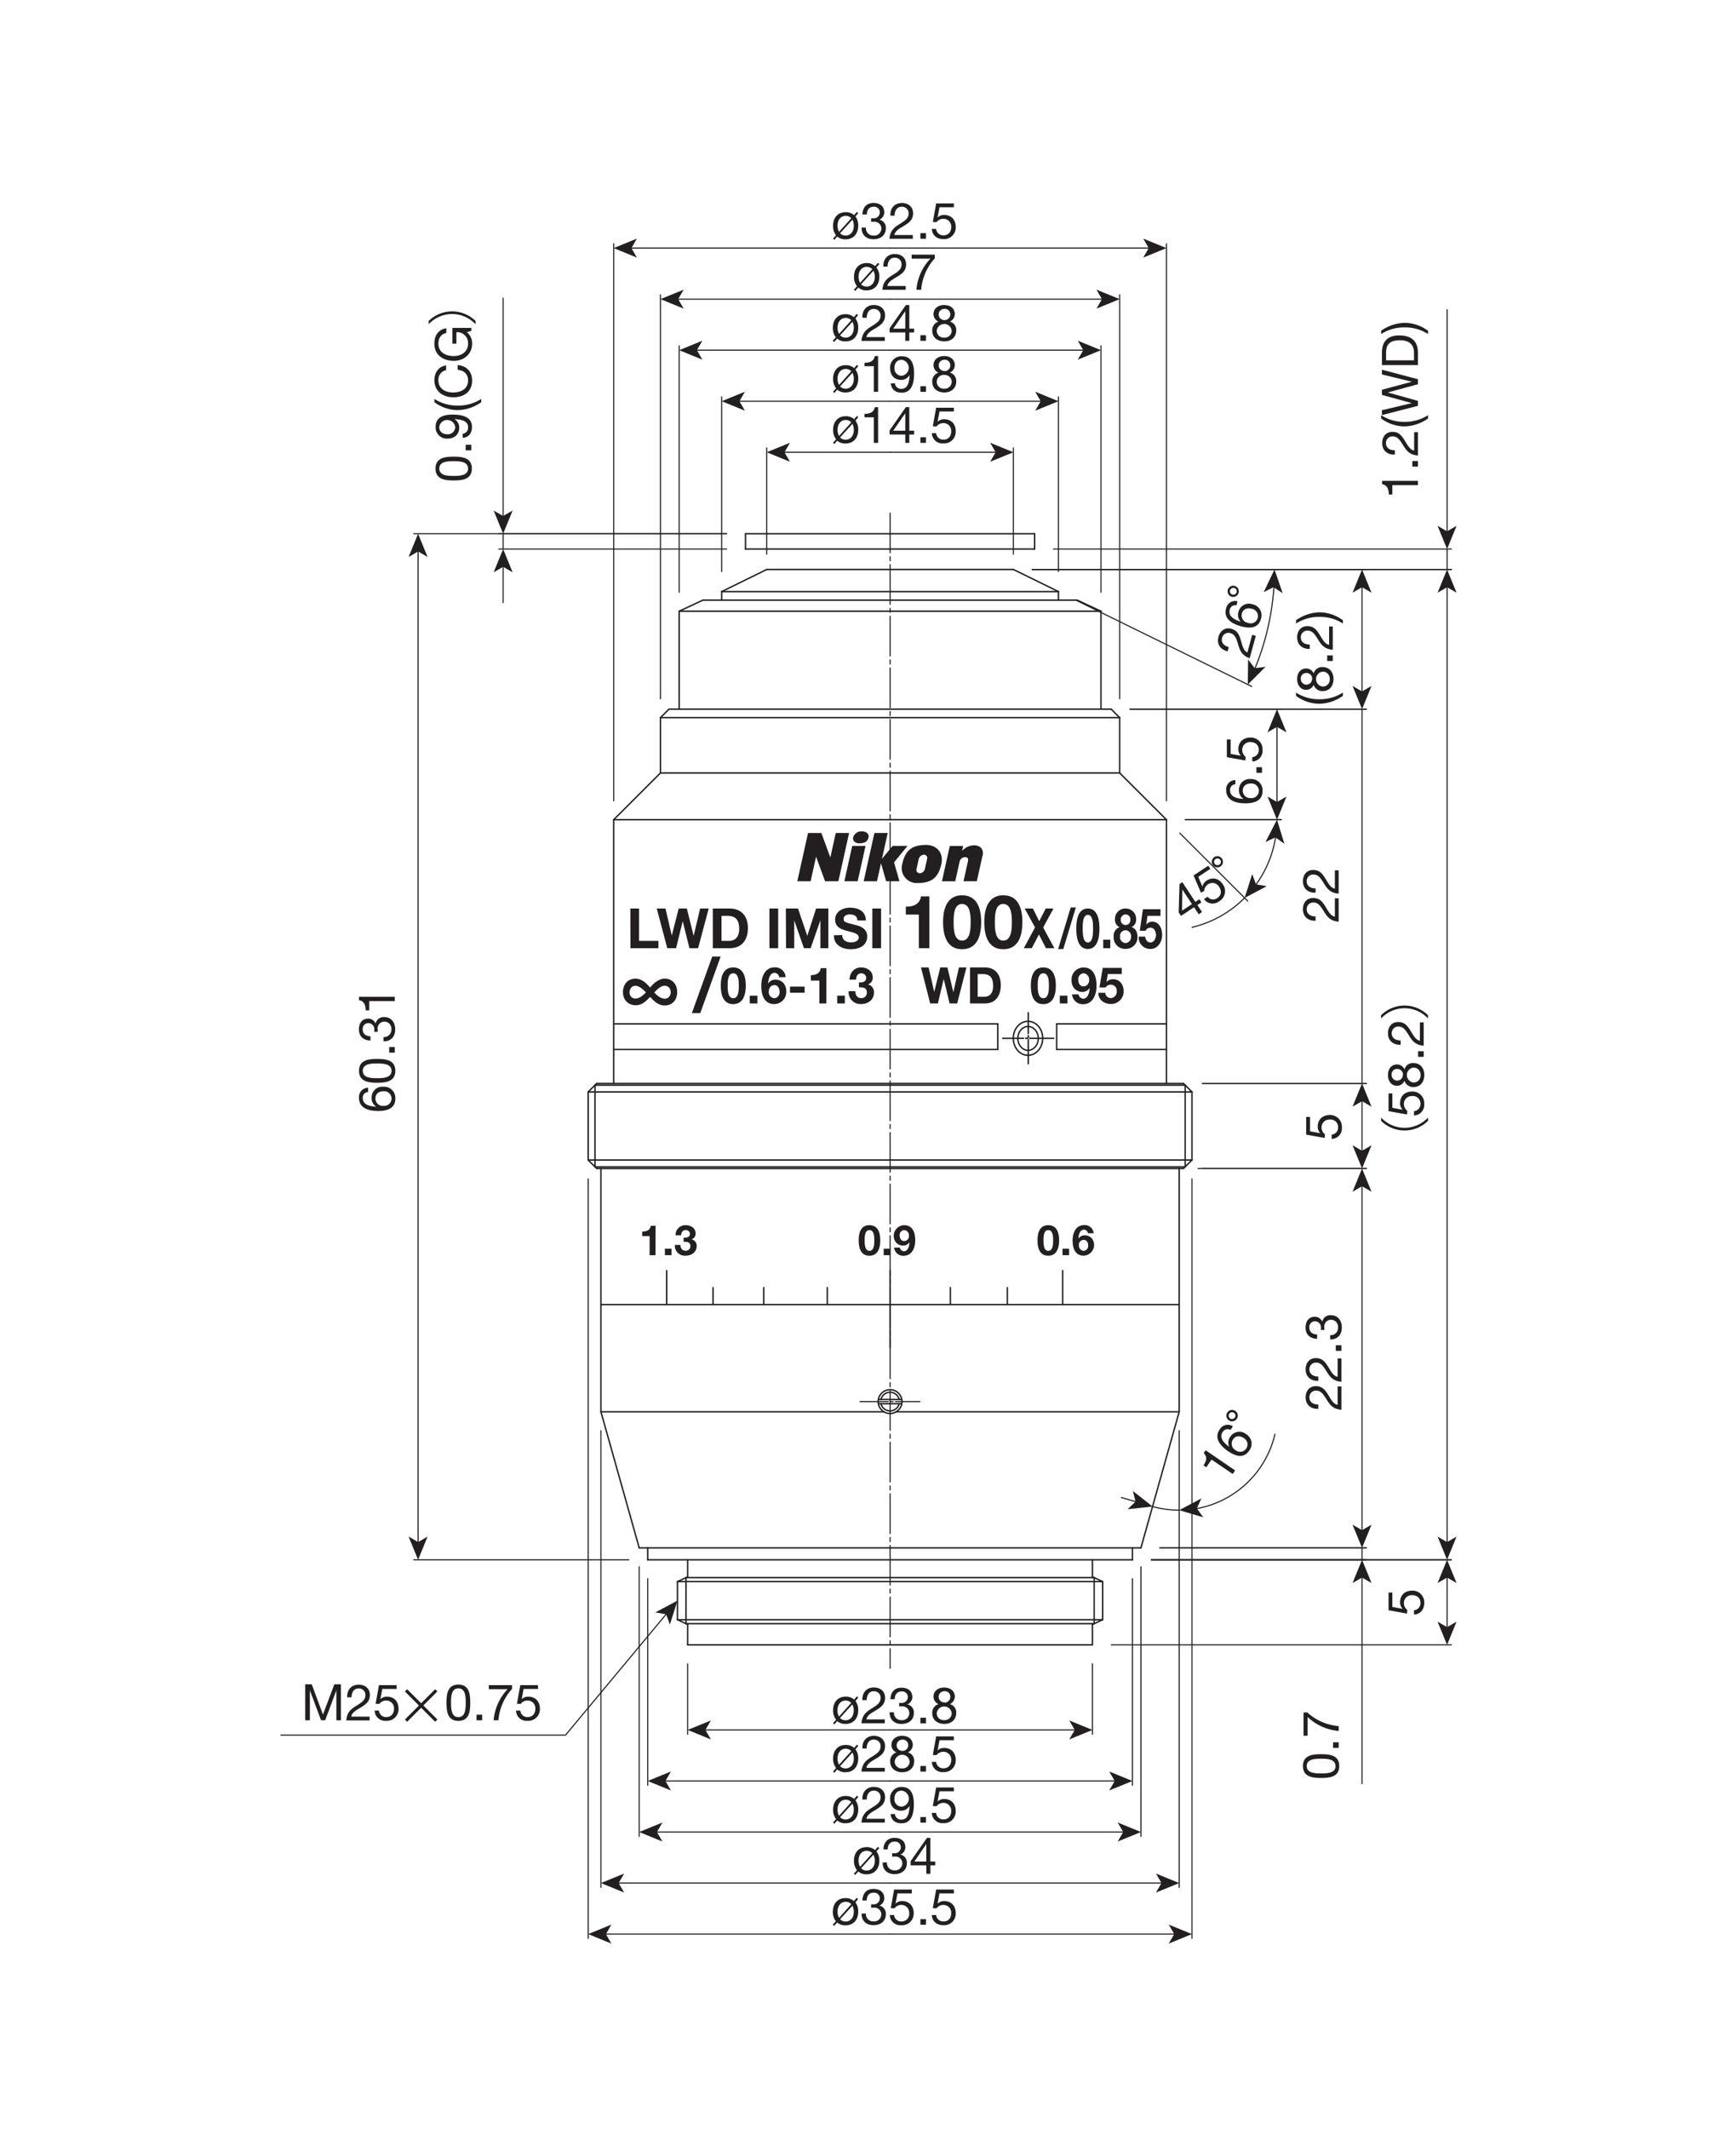 <?xml version="1.0" encoding="UTF-8"?>
<svg xmlns="http://www.w3.org/2000/svg" xmlns:xlink="http://www.w3.org/1999/xlink" id="Layer_1" data-name="Layer 1" width="620px" height="760px" viewBox="0 0 620 760">
  <defs>
    <style>.cls-1,.cls-2,.cls-3,.cls-4,.cls-6,.cls-7,.cls-9{fill:none;}.cls-2,.cls-3,.cls-4,.cls-6,.cls-7,.cls-9{stroke:#231f20;}.cls-2,.cls-3,.cls-4,.cls-6,.cls-7{stroke-linecap:round;stroke-linejoin:round;}.cls-2,.cls-3,.cls-6,.cls-9{stroke-width:0.4px;}.cls-3{stroke-dasharray:14.17 1.42 1.42 1.42;}.cls-4,.cls-7{stroke-width:0.51px;}.cls-5{clip-path:url(#clip-path);}.cls-6{stroke-dasharray:8.68 0.87 0.87 0.87 8.68 0.01;}.cls-7{stroke-dasharray:7.41 0.74 0.74 0.74 7.41 0.01;}.cls-8{fill:#231f20;}</style>
    <clipPath id="clip-path">
      <rect class="cls-1" x="96.75" y="64.95" width="425.45" height="630.97"></rect>
    </clipPath>
  </defs>
  <title>CFI Plan LWD IMSI 100XC</title>
  <line class="cls-2" x1="456.07" y1="292.67" x2="456.07" y2="292.67"></line>
  <line class="cls-2" x1="456.07" y1="253.19" x2="456.07" y2="253.19"></line>
  <line class="cls-2" x1="486.44" y1="253.19" x2="486.44" y2="253.19"></line>
  <line class="cls-2" x1="471.26" y1="253.19" x2="471.26" y2="253.19"></line>
  <line class="cls-2" x1="317.88" y1="161.47" x2="317.88" y2="161.47"></line>
  <line class="cls-2" x1="317.88" y1="143.25" x2="317.88" y2="143.25"></line>
  <line class="cls-2" x1="317.88" y1="125.03" x2="317.88" y2="125.03"></line>
  <line class="cls-2" x1="317.88" y1="106.8" x2="317.88" y2="106.8"></line>
  <line class="cls-2" x1="317.88" y1="88.58" x2="317.88" y2="88.58"></line>
  <line class="cls-2" x1="317.88" y1="617.64" x2="317.88" y2="617.64"></line>
  <line class="cls-2" x1="317.88" y1="635.87" x2="317.88" y2="635.87"></line>
  <line class="cls-2" x1="317.88" y1="654.09" x2="317.88" y2="654.09"></line>
  <line class="cls-2" x1="317.88" y1="672.31" x2="317.88" y2="672.31"></line>
  <line class="cls-2" x1="317.88" y1="690.53" x2="317.88" y2="690.53"></line>
  <line class="cls-3" x1="317.88" y1="183.18" x2="317.88" y2="595.63"></line>
  <line class="cls-4" x1="369.51" y1="190.57" x2="369.51" y2="196.03"></line>
  <line class="cls-4" x1="266.25" y1="190.57" x2="266.25" y2="196.03"></line>
  <line class="cls-4" x1="378.02" y1="211.22" x2="378.02" y2="214.25"></line>
  <line class="cls-4" x1="384.7" y1="214.26" x2="317.88" y2="214.26"></line>
  <line class="cls-4" x1="393.81" y1="564.68" x2="393.81" y2="578.28"></line>
  <line class="cls-4" x1="390.16" y1="556.9" x2="390.16" y2="562.98"></line>
  <line class="cls-4" x1="390.16" y1="562.98" x2="393.81" y2="564.68"></line>
  <line class="cls-4" x1="393.81" y1="578.29" x2="390.16" y2="579.98"></line>
  <line class="cls-4" x1="390.16" y1="579.98" x2="390.16" y2="587.27"></line>
  <line class="cls-4" x1="390.77" y1="563.26" x2="390.77" y2="579.7"></line>
  <line class="cls-4" x1="404.44" y1="556.9" x2="317.88" y2="556.9"></line>
  <line class="cls-4" x1="422.66" y1="417.2" x2="421.14" y2="417.2"></line>
  <line class="cls-4" x1="422.66" y1="386.82" x2="317.88" y2="386.82"></line>
  <line class="cls-4" x1="421.14" y1="417.2" x2="421.14" y2="504.06"></line>
  <line class="cls-4" x1="425.7" y1="389.86" x2="425.7" y2="414.16"></line>
  <line class="cls-4" x1="422.66" y1="386.82" x2="425.7" y2="389.86"></line>
  <line class="cls-4" x1="425.7" y1="414.16" x2="422.66" y2="417.19"></line>
  <line class="cls-4" x1="423.27" y1="387.43" x2="423.27" y2="416.59"></line>
  <line class="cls-4" x1="421.14" y1="465.79" x2="317.88" y2="465.79"></line>
  <line class="cls-4" x1="416.59" y1="292.67" x2="416.59" y2="386.82"></line>
  <line class="cls-4" x1="404.44" y1="552.65" x2="404.44" y2="556.9"></line>
  <line class="cls-4" x1="384.7" y1="214.26" x2="393.2" y2="218.22"></line>
  <line class="cls-4" x1="399.88" y1="275.97" x2="416.59" y2="292.67"></line>
  <line class="cls-4" x1="407.48" y1="552.65" x2="317.88" y2="552.65"></line>
  <line class="cls-4" x1="421.14" y1="504.06" x2="407.47" y2="552.65"></line>
  <line class="cls-4" x1="393.2" y1="218.22" x2="393.2" y2="253.19"></line>
  <line class="cls-4" x1="390.16" y1="587.27" x2="317.88" y2="587.27"></line>
  <line class="cls-4" x1="396.85" y1="253.19" x2="317.88" y2="253.19"></line>
  <line class="cls-4" x1="399.88" y1="256.23" x2="399.88" y2="275.97"></line>
  <line class="cls-4" x1="396.85" y1="253.19" x2="399.88" y2="256.23"></line>
  <line class="cls-4" x1="393.2" y1="218.22" x2="317.88" y2="218.22"></line>
  <line class="cls-4" x1="399.88" y1="256.23" x2="317.88" y2="256.23"></line>
  <line class="cls-4" x1="399.88" y1="275.97" x2="317.88" y2="275.97"></line>
  <line class="cls-4" x1="416.59" y1="292.67" x2="317.88" y2="292.67"></line>
  <line class="cls-4" x1="390.77" y1="579.7" x2="317.88" y2="579.7"></line>
  <line class="cls-4" x1="393.81" y1="578.29" x2="317.88" y2="578.29"></line>
  <line class="cls-4" x1="393.81" y1="564.68" x2="317.88" y2="564.68"></line>
  <line class="cls-4" x1="390.77" y1="563.26" x2="317.88" y2="563.26"></line>
  <line class="cls-4" x1="257.75" y1="211.22" x2="257.75" y2="214.25"></line>
  <line class="cls-4" x1="251.06" y1="214.26" x2="317.88" y2="214.26"></line>
  <line class="cls-4" x1="241.95" y1="564.68" x2="241.95" y2="578.28"></line>
  <line class="cls-4" x1="245.6" y1="556.9" x2="245.6" y2="562.98"></line>
  <line class="cls-4" x1="245.6" y1="562.98" x2="241.95" y2="564.68"></line>
  <line class="cls-4" x1="241.95" y1="578.29" x2="245.6" y2="579.98"></line>
  <line class="cls-4" x1="245.6" y1="579.98" x2="245.6" y2="587.27"></line>
  <line class="cls-4" x1="244.99" y1="563.26" x2="244.99" y2="579.7"></line>
  <line class="cls-4" x1="231.32" y1="556.9" x2="317.88" y2="556.9"></line>
  <line class="cls-4" x1="213.1" y1="417.2" x2="214.62" y2="417.2"></line>
  <line class="cls-4" x1="213.1" y1="386.82" x2="317.88" y2="386.82"></line>
  <line class="cls-4" x1="214.62" y1="417.2" x2="214.62" y2="504.06"></line>
  <line class="cls-4" x1="210.06" y1="389.86" x2="210.06" y2="414.16"></line>
  <line class="cls-4" x1="213.1" y1="386.82" x2="210.06" y2="389.86"></line>
  <line class="cls-4" x1="210.06" y1="414.16" x2="213.1" y2="417.19"></line>
  <line class="cls-4" x1="212.49" y1="387.43" x2="212.49" y2="416.59"></line>
  <line class="cls-4" x1="214.62" y1="465.79" x2="317.88" y2="465.79"></line>
  <line class="cls-4" x1="219.17" y1="292.67" x2="219.17" y2="386.82"></line>
  <line class="cls-4" x1="231.32" y1="552.65" x2="231.32" y2="556.9"></line>
  <line class="cls-4" x1="251.06" y1="214.26" x2="242.56" y2="218.22"></line>
  <line class="cls-4" x1="235.88" y1="275.97" x2="219.17" y2="292.67"></line>
  <line class="cls-4" x1="228.29" y1="552.65" x2="317.88" y2="552.65"></line>
  <line class="cls-4" x1="214.62" y1="504.06" x2="228.29" y2="552.65"></line>
  <line class="cls-4" x1="242.56" y1="218.22" x2="242.56" y2="253.19"></line>
  <line class="cls-4" x1="245.6" y1="587.27" x2="317.88" y2="587.27"></line>
  <line class="cls-4" x1="238.92" y1="253.19" x2="317.88" y2="253.19"></line>
  <line class="cls-4" x1="235.88" y1="256.23" x2="235.88" y2="275.97"></line>
  <line class="cls-4" x1="238.92" y1="253.19" x2="235.88" y2="256.23"></line>
  <line class="cls-4" x1="242.56" y1="218.22" x2="317.88" y2="218.22"></line>
  <line class="cls-4" x1="235.88" y1="256.23" x2="317.88" y2="256.23"></line>
  <line class="cls-4" x1="235.88" y1="275.97" x2="317.88" y2="275.97"></line>
  <line class="cls-4" x1="219.17" y1="292.67" x2="317.88" y2="292.67"></line>
  <line class="cls-4" x1="244.99" y1="579.7" x2="317.88" y2="579.7"></line>
  <line class="cls-4" x1="241.95" y1="578.29" x2="317.88" y2="578.29"></line>
  <line class="cls-4" x1="241.95" y1="564.68" x2="317.88" y2="564.68"></line>
  <line class="cls-4" x1="244.99" y1="563.26" x2="317.88" y2="563.26"></line>
  <line class="cls-4" x1="421.14" y1="417.2" x2="214.62" y2="417.2"></line>
  <line class="cls-4" x1="212.49" y1="416.59" x2="423.27" y2="416.59"></line>
  <line class="cls-4" x1="423.27" y1="387.43" x2="212.49" y2="387.43"></line>
  <line class="cls-4" x1="425.7" y1="414.16" x2="210.06" y2="414.16"></line>
  <line class="cls-4" x1="210.06" y1="389.86" x2="425.7" y2="389.86"></line>
  <line class="cls-4" x1="369.51" y1="190.57" x2="266.25" y2="190.57"></line>
  <line class="cls-4" x1="369.51" y1="196.03" x2="266.25" y2="196.03"></line>
  <line class="cls-4" x1="378.02" y1="211.22" x2="257.75" y2="211.22"></line>
  <line class="cls-4" x1="361.92" y1="203.32" x2="273.84" y2="203.32"></line>
  <line class="cls-4" x1="378.02" y1="211.22" x2="361.92" y2="203.32"></line>
  <line class="cls-4" x1="273.84" y1="203.32" x2="257.74" y2="211.22"></line>
  <line class="cls-4" x1="317.88" y1="480.97" x2="317.88" y2="465.79"></line>
  <g class="cls-5">
    <path class="cls-4" d="M313.63,500.41a4.25,4.25,0,1,1,4.25,4.25A4.25,4.25,0,0,1,313.63,500.41Z"></path>
    <path class="cls-4" d="M321.13,499.65a3.34,3.34,0,0,0-6.5,0"></path>
  </g>
  <line class="cls-4" x1="313.7" y1="499.65" x2="322.06" y2="499.65"></line>
  <line class="cls-6" x1="328.52" y1="500.41" x2="307.19" y2="500.41"></line>
  <line class="cls-4" x1="313.7" y1="501.17" x2="322.06" y2="501.17"></line>
  <line class="cls-4" x1="421.14" y1="504.06" x2="320.07" y2="504.06"></line>
  <line class="cls-4" x1="214.62" y1="504.06" x2="315.69" y2="504.06"></line>
  <g class="cls-5">
    <path class="cls-4" d="M314.63,501.17a3.34,3.34,0,0,0,6.5,0"></path>
  </g>
  <line class="cls-4" x1="238.1" y1="453.64" x2="238.1" y2="465.79"></line>
  <line class="cls-4" x1="254.65" y1="459.71" x2="254.65" y2="465.79"></line>
  <line class="cls-4" x1="272.76" y1="459.71" x2="272.76" y2="465.79"></line>
  <line class="cls-4" x1="295.47" y1="459.71" x2="295.47" y2="465.79"></line>
  <line class="cls-4" x1="317.88" y1="453.64" x2="317.88" y2="465.79"></line>
  <line class="cls-4" x1="339.41" y1="459.71" x2="339.41" y2="465.79"></line>
  <line class="cls-4" x1="359.76" y1="459.71" x2="359.76" y2="465.79"></line>
  <line class="cls-4" x1="379.52" y1="453.64" x2="379.52" y2="465.79"></line>
  <line class="cls-4" x1="356.34" y1="365.56" x2="219.17" y2="365.56"></line>
  <line class="cls-4" x1="356.34" y1="374.68" x2="219.17" y2="374.68"></line>
  <line class="cls-4" x1="356.34" y1="365.56" x2="356.34" y2="374.68"></line>
  <line class="cls-4" x1="377.38" y1="365.56" x2="377.38" y2="374.68"></line>
  <line class="cls-4" x1="416.59" y1="365.56" x2="377.38" y2="365.56"></line>
  <line class="cls-4" x1="416.59" y1="374.68" x2="377.38" y2="374.68"></line>
  <line class="cls-7" x1="367.23" y1="361.59" x2="367.23" y2="379.81"></line>
  <line class="cls-7" x1="358.12" y1="370.7" x2="376.34" y2="370.7"></line>
  <g class="cls-5">
    <path class="cls-4" d="M367.16,375c2,0,3.66-1.91,3.66-4.26s-1.63-4.25-3.66-4.25-3.65,1.91-3.65,4.25S365.14,375,367.16,375Z"></path>
    <path class="cls-4" d="M367.14,376.78c2.9,0,5.26-2.72,5.26-6.08s-2.36-6.07-5.26-6.07-5.26,2.72-5.26,6.07S364.24,376.78,367.14,376.78Z"></path>
  </g>
  <path class="cls-8" d="M109,601.35h2.34l4,10.8,4.07-10.8h2.34V614.2h-1.62V603.51h0l-4,10.69h-1.46l-4-10.69h0V614.2H109Z"></path>
  <path class="cls-8" d="M124,606c-.13-2.6,1.4-4.52,4.1-4.52,2.23,0,4,1.29,4,3.67s-1.51,3.39-3.1,4.38-3.27,1.78-3.58,3.36H132v1.35h-8.33c.25-3,1.78-4.1,3.58-5.22,2.16-1.33,3.26-2.12,3.26-3.89a2.33,2.33,0,0,0-2.47-2.3c-1.78,0-2.54,1.64-2.48,3.17Z"></path>
  <path class="cls-8" d="M141.68,603h-5.15l-.69,3.68,0,0a3.23,3.23,0,0,1,2.38-.92c2.26,0,4.12,1.46,4.12,4.38a4.17,4.17,0,0,1-4.47,4.25,3.74,3.74,0,0,1-4.06-3.66h1.53a2.51,2.51,0,0,0,2.68,2.31c1.46,0,2.7-1,2.7-3a2.77,2.77,0,0,0-2.88-2.9,3.09,3.09,0,0,0-2.38,1.21l-1.31-.07,1.19-6.63h6.3Z"></path>
  <path class="cls-8" d="M156.2,613.92l-.79.8-5-5-5,5-.79-.8,5-5-5-5,.79-.81,5,5,5-5,.79.79-5,5Z"></path>
  <path class="cls-8" d="M163.7,601.44c4,0,4.25,3.67,4.25,6.5s-.25,6.48-4.25,6.48-4.24-3.67-4.24-6.48S159.71,601.44,163.7,601.44Zm0,11.63c2.62,0,2.63-3.24,2.63-5.15s0-5.13-2.63-5.13-2.62,3.24-2.62,5.13S161.09,613.07,163.7,613.07Z"></path>
  <path class="cls-8" d="M170.2,612.2h2v2h-2Z"></path>
  <path class="cls-8" d="M182.88,603A18.83,18.83,0,0,0,178,614.2h-1.71a18.34,18.34,0,0,1,5-11.11h-6.7v-1.44h8.27Z"></path>
  <path class="cls-8" d="M192.18,603H187l-.68,3.68,0,0a3.25,3.25,0,0,1,2.38-.92c2.27,0,4.12,1.46,4.12,4.38a4.16,4.16,0,0,1-4.46,4.25,3.75,3.75,0,0,1-4.07-3.66h1.53a2.51,2.51,0,0,0,2.68,2.31c1.46,0,2.7-1,2.7-3a2.77,2.77,0,0,0-2.88-2.9,3.05,3.05,0,0,0-2.37,1.21l-1.32-.07,1.19-6.63h6.3Z"></path>
  <path class="cls-8" d="M469.85,328.72c-2.6.13-4.52-1.41-4.52-4.11,0-2.23,1.29-4,3.67-4s3.39,1.51,4.38,3.09,1.78,3.28,3.36,3.59v-6.56h1.35v8.34c-3-.25-4.1-1.78-5.22-3.58-1.33-2.16-2.12-3.26-3.89-3.26a2.32,2.32,0,0,0-2.3,2.46c0,1.79,1.64,2.54,3.17,2.49Z"></path>
  <path class="cls-8" d="M469.85,318.71c-2.6.13-4.52-1.4-4.52-4.1,0-2.24,1.29-4,3.67-4s3.39,1.51,4.38,3.1,1.78,3.27,3.36,3.58v-6.55h1.35v8.33c-3-.25-4.1-1.78-5.22-3.58-1.33-2.16-2.12-3.26-3.89-3.26a2.33,2.33,0,0,0-2.3,2.47c0,1.78,1.64,2.54,3.17,2.48Z"></path>
  <line class="cls-2" x1="486.44" y1="386.82" x2="486.44" y2="253.19"></line>
  <line class="cls-2" x1="429.41" y1="386.82" x2="487.98" y2="386.82"></line>
  <line class="cls-2" x1="403.6" y1="253.19" x2="487.98" y2="253.19"></line>
  <path class="cls-8" d="M465.33,630.54c0-4,3.67-4.24,6.5-4.24s6.48.25,6.48,4.24-3.67,4.25-6.48,4.25S465.33,634.54,465.33,630.54Zm11.63,0c0-2.61-3.24-2.62-5.15-2.62s-5.13,0-5.13,2.62,3.24,2.63,5.13,2.63S477,633.16,477,630.54Z"></path>
  <path class="cls-8" d="M476.1,624.05v-2h2v2Z"></path>
  <path class="cls-8" d="M466.86,611.37a18.86,18.86,0,0,0,11.24,4.9V618a18.28,18.28,0,0,1-11.11-5v6.7h-1.44v-8.27Z"></path>
  <line class="cls-2" x1="486.44" y1="552.65" x2="486.44" y2="556.9"></line>
  <line class="cls-2" x1="414.23" y1="552.65" x2="487.98" y2="552.65"></line>
  <line class="cls-2" x1="411.19" y1="556.9" x2="487.98" y2="556.9"></line>
  <line class="cls-9" x1="486.44" y1="562.79" x2="486.44" y2="636.98"></line>
  <polygon class="cls-8" points="486.44 556.9 483.05 565.19 486.44 563.23 489.83 565.19 486.44 556.9"></polygon>
  <line class="cls-9" x1="405.98" y1="536.25" x2="400.36" y2="534.64"></line>
  <polygon class="cls-8" points="411.63 537.87 404.6 532.33 405.55 536.13 402.73 538.84 411.63 537.87"></polygon>
  <line class="cls-9" x1="456.07" y1="259.08" x2="456.07" y2="286.79"></line>
  <polygon class="cls-8" points="456.07 253.19 452.68 261.48 456.07 259.52 459.46 261.48 456.07 253.19"></polygon>
  <polygon class="cls-8" points="456.07 292.67 452.68 284.38 456.07 286.35 459.46 284.38 456.07 292.67"></polygon>
  <line class="cls-2" x1="403.6" y1="253.19" x2="457.61" y2="253.19"></line>
  <line class="cls-2" x1="423.34" y1="292.67" x2="457.61" y2="292.67"></line>
  <path class="cls-8" d="M441.21,280a2,2,0,0,0-1.9,2.14c0,2.61,2.88,3,4.84,3.1l0,0a3.46,3.46,0,0,1-1.67-3.19,3.81,3.81,0,0,1,4.14-3.9,4,4,0,0,1,4.29,4.26c0,3.79-3.46,4.4-6.14,4.4-3.51,0-6.84-1.06-6.84-4.7a3.3,3.3,0,0,1,3.25-3.6Zm5.53,4.95a2.62,2.62,0,1,0,0-5.22c-1.59,0-2.9.83-2.9,2.57A2.62,2.62,0,0,0,446.74,284.92Z"></path>
  <path class="cls-8" d="M448.72,275.92v-2h2v2Z"></path>
  <path class="cls-8" d="M439.52,264v5.15l3.67.68,0,0a3.25,3.25,0,0,1-.92-2.38c0-2.27,1.46-4.12,4.38-4.12a4.16,4.16,0,0,1,4.25,4.46,3.75,3.75,0,0,1-3.66,4.07v-1.53a2.51,2.51,0,0,0,2.31-2.68c0-1.46-1-2.7-3-2.7a2.77,2.77,0,0,0-2.9,2.88,3.05,3.05,0,0,0,1.21,2.37l-.07,1.32-6.63-1.19V264Z"></path>
  <line class="cls-9" x1="516.81" y1="581.39" x2="516.81" y2="562.79"></line>
  <polygon class="cls-8" points="516.81 587.27 520.2 578.98 516.81 580.95 513.42 578.98 516.81 587.27"></polygon>
  <polygon class="cls-8" points="516.81 556.9 520.2 565.19 516.81 563.23 513.42 565.19 516.81 556.9"></polygon>
  <line class="cls-2" x1="396.91" y1="587.27" x2="518.35" y2="587.27"></line>
  <line class="cls-2" x1="411.19" y1="556.9" x2="518.35" y2="556.9"></line>
  <path class="cls-8" d="M497.27,568.58v5.15l3.67.68,0,0a3.24,3.24,0,0,1-.91-2.38c0-2.27,1.45-4.12,4.37-4.12a4.16,4.16,0,0,1,4.25,4.46c0,2.22-1.35,4-3.65,4.07v-1.53a2.51,2.51,0,0,0,2.3-2.68c0-1.46-1-2.7-3-2.7a2.76,2.76,0,0,0-2.9,2.88,3,3,0,0,0,1.2,2.37l-.07,1.32-6.62-1.19v-6.3Z"></path>
  <path class="cls-8" d="M305.51,624.54a5.29,5.29,0,0,1,1,3.33c0,2.72-1.57,4.87-4.52,4.87a4.36,4.36,0,0,1-3-1L298,632.92l-.5-.44,1.11-1.24a5.24,5.24,0,0,1-1.08-3.37c0-2.73,1.57-4.87,4.52-4.87a4.35,4.35,0,0,1,3,1.06l1-1.17.49.46Zm-1.48.65a2.67,2.67,0,0,0-2-.85c-1.6,0-2.9,1.27-2.9,3.53a4.29,4.29,0,0,0,.54,2.18Zm-4,5.39a2.72,2.72,0,0,0,2,.8c1.6,0,2.9-1.26,2.9-3.51a4.39,4.39,0,0,0-.5-2.14Z"></path>
  <path class="cls-8" d="M308,624.27c-.13-2.59,1.4-4.52,4.1-4.52,2.24,0,4,1.3,4,3.68s-1.51,3.38-3.1,4.37-3.27,1.78-3.58,3.37H316v1.35h-8.33c.25-3,1.78-4.11,3.58-5.22,2.16-1.33,3.26-2.13,3.26-3.89A2.33,2.33,0,0,0,312,621.1c-1.78,0-2.54,1.64-2.48,3.17Z"></path>
  <path class="cls-8" d="M322.12,619.75c2.79,0,3.87,1.64,3.87,3.26a3,3,0,0,1-1.76,2.65,3.06,3.06,0,0,1,2.26,3.19c0,2.46-1.87,3.89-4.23,3.89s-4.34-1.28-4.34-3.89a3.21,3.21,0,0,1,2.24-3.19,2.87,2.87,0,0,1-1.79-2.65C318.37,620.91,320.16,619.75,322.12,619.75Zm.14,11.63a2.46,2.46,0,0,0,2.61-2.48,2.68,2.68,0,0,0-5.33,0A2.45,2.45,0,0,0,322.26,631.38Zm0-6.26a2,2,0,0,0,2.11-2,1.92,1.92,0,0,0-2.14-2,2,2,0,1,0,0,4Z"></path>
  <path class="cls-8" d="M328.71,630.52h2v2h-2Z"></path>
  <path class="cls-8" d="M340.68,621.32h-5.15l-.69,3.67,0,0a3.23,3.23,0,0,1,2.38-.92c2.27,0,4.12,1.46,4.12,4.38a4.16,4.16,0,0,1-4.46,4.25,3.75,3.75,0,0,1-4.07-3.66h1.53a2.51,2.51,0,0,0,2.68,2.3c1.46,0,2.7-1,2.7-3a2.77,2.77,0,0,0-2.88-2.9,3.09,3.09,0,0,0-2.38,1.21l-1.31-.07,1.19-6.63h6.3Z"></path>
  <line class="cls-9" x1="398.55" y1="635.87" x2="237.21" y2="635.87"></line>
  <polygon class="cls-8" points="404.44 635.87 396.15 632.48 398.12 635.87 396.15 639.25 404.44 635.87"></polygon>
  <polygon class="cls-8" points="231.32 635.87 239.62 632.48 237.65 635.87 239.62 639.25 231.32 635.87"></polygon>
  <line class="cls-2" x1="404.44" y1="563.65" x2="404.44" y2="637.41"></line>
  <line class="cls-2" x1="231.32" y1="563.65" x2="231.32" y2="637.41"></line>
  <path class="cls-8" d="M305.51,642.77a5.26,5.26,0,0,1,1,3.33c0,2.72-1.57,4.86-4.52,4.86a4.36,4.36,0,0,1-3-1L298,651.14l-.5-.43,1.11-1.25a5.23,5.23,0,0,1-1.08-3.36c0-2.74,1.57-4.88,4.52-4.88a4.39,4.39,0,0,1,3,1.06l1-1.17.49.47Zm-1.48.64a2.69,2.69,0,0,0-2-.84c-1.6,0-2.9,1.26-2.9,3.53a4.34,4.34,0,0,0,.54,2.18Zm-4,5.39a2.73,2.73,0,0,0,2,.81c1.6,0,2.9-1.26,2.9-3.51a4.41,4.41,0,0,0-.5-2.15Z"></path>
  <path class="cls-8" d="M308,642.5c-.13-2.6,1.4-4.52,4.1-4.52,2.24,0,4,1.29,4,3.67S314.58,645,313,646s-3.27,1.79-3.58,3.37H316v1.35h-8.33c.25-3,1.78-4.1,3.58-5.22,2.16-1.33,3.26-2.12,3.26-3.89a2.33,2.33,0,0,0-2.47-2.3c-1.78,0-2.54,1.63-2.48,3.17Z"></path>
  <path class="cls-8" d="M319.62,647.66a2.15,2.15,0,0,0,2.34,2c1.87,0,2.79-1.64,2.88-4.94l0,0a3.33,3.33,0,0,1-2.95,1.76c-2.59,0-4-1.74-4-4.26A4,4,0,0,1,322,638c2.38,0,4.38,1.27,4.38,6.1,0,4.41-1.34,6.88-4.43,6.88-2.15,0-3.68-1.1-3.88-3.3Zm2.32-8.33c-1.82,0-2.5,1.46-2.5,3a2.61,2.61,0,0,0,2.52,2.7,2.87,2.87,0,0,0,0-5.72Z"></path>
  <path class="cls-8" d="M328.71,648.74h2v2h-2Z"></path>
  <path class="cls-8" d="M340.68,639.54h-5.15l-.69,3.68,0,0a3.23,3.23,0,0,1,2.38-.92c2.27,0,4.12,1.46,4.12,4.38a4.16,4.16,0,0,1-4.46,4.25,3.75,3.75,0,0,1-4.07-3.66h1.53a2.51,2.51,0,0,0,2.68,2.31c1.46,0,2.7-1,2.7-3a2.77,2.77,0,0,0-2.88-2.9,3.09,3.09,0,0,0-2.38,1.21l-1.31-.07,1.19-6.63h6.3Z"></path>
  <line class="cls-9" x1="401.59" y1="654.09" x2="234.17" y2="654.09"></line>
  <polygon class="cls-8" points="407.48 654.09 399.18 650.7 401.15 654.09 399.18 657.48 407.48 654.09"></polygon>
  <polygon class="cls-8" points="228.28 654.09 236.58 650.7 234.61 654.09 236.58 657.48 228.28 654.09"></polygon>
  <line class="cls-2" x1="407.48" y1="559.4" x2="407.48" y2="655.63"></line>
  <line class="cls-2" x1="228.29" y1="559.4" x2="228.29" y2="655.63"></line>
  <path class="cls-8" d="M313,661a5.2,5.2,0,0,1,1.05,3.33c0,2.72-1.57,4.86-4.52,4.86a4.33,4.33,0,0,1-3-1l-1.08,1.21-.51-.43,1.12-1.24a5.27,5.27,0,0,1-1.08-3.37c0-2.74,1.56-4.88,4.52-4.88a4.35,4.35,0,0,1,3,1.06l1.05-1.17.48.47Zm-1.47.65a2.7,2.7,0,0,0-2-.85c-1.61,0-2.9,1.26-2.9,3.53a4.34,4.34,0,0,0,.54,2.18Zm-4,5.38a2.77,2.77,0,0,0,2,.81c1.6,0,2.9-1.26,2.9-3.51a4.28,4.28,0,0,0-.51-2.14Z"></path>
  <path class="cls-8" d="M318.63,661.67c.23,0,.45,0,.66,0a2.16,2.16,0,0,0,2.43-2.09,2,2,0,0,0-2.26-2.05c-1.68,0-2.4,1.28-2.42,2.77h-1.53c.09-2.43,1.39-4.12,3.95-4.12,2.21,0,3.88,1.06,3.88,3.42a2.92,2.92,0,0,1-1.76,2.54v0a2.9,2.9,0,0,1,2.3,3.09c0,2.56-2,3.89-4.39,3.89-2.59,0-4.3-1.53-4.25-4.16h1.53a2.6,2.6,0,0,0,2.72,2.81,2.53,2.53,0,0,0,2.77-2.47,2.43,2.43,0,0,0-2.72-2.44,6.75,6.75,0,0,0-.91.05Z"></path>
  <path class="cls-8" d="M332.25,664.63H334V666h-1.73v3h-1.44v-3h-5.6V664.5l5.82-8.3h1.22Zm-1.44,0v-6.25h0l-4.25,6.25Z"></path>
  <line class="cls-9" x1="415.26" y1="672.31" x2="220.5" y2="672.31"></line>
  <polygon class="cls-8" points="421.14 672.31 412.85 668.92 414.82 672.31 412.85 675.7 421.14 672.31"></polygon>
  <polygon class="cls-8" points="214.62 672.31 222.91 668.92 220.94 672.31 222.91 675.7 214.62 672.31"></polygon>
  <line class="cls-2" x1="421.14" y1="510.81" x2="421.14" y2="673.86"></line>
  <line class="cls-2" x1="214.62" y1="510.81" x2="214.62" y2="673.86"></line>
  <path class="cls-8" d="M305.51,679.21a5.29,5.29,0,0,1,1,3.33c0,2.72-1.57,4.86-4.52,4.86a4.36,4.36,0,0,1-3-1l-1.08,1.2-.5-.43,1.11-1.24a5.24,5.24,0,0,1-1.08-3.37c0-2.73,1.57-4.88,4.52-4.88a4.39,4.39,0,0,1,3,1.06l1-1.17.49.47Zm-1.48.65a2.67,2.67,0,0,0-2-.85c-1.6,0-2.9,1.26-2.9,3.53a4.29,4.29,0,0,0,.54,2.18Zm-4,5.38a2.73,2.73,0,0,0,2,.81c1.6,0,2.9-1.26,2.9-3.51a4.39,4.39,0,0,0-.5-2.14Z"></path>
  <path class="cls-8" d="M311.12,679.9h.67a2.16,2.16,0,0,0,2.43-2.09,2,2,0,0,0-2.27-2.05c-1.68,0-2.4,1.28-2.41,2.77H308c.09-2.43,1.38-4.12,3.94-4.12,2.21,0,3.89,1.06,3.89,3.42a2.91,2.91,0,0,1-1.77,2.54v0a2.91,2.91,0,0,1,2.31,3.09c0,2.56-2,3.89-4.4,3.89-2.59,0-4.3-1.53-4.24-4.16h1.53a2.59,2.59,0,0,0,2.71,2.81,2.54,2.54,0,0,0,2.78-2.46,2.44,2.44,0,0,0-2.72-2.45,9.12,9.12,0,0,0-.92.05Z"></path>
  <path class="cls-8" d="M325.67,676h-5.15l-.69,3.67,0,0a3.23,3.23,0,0,1,2.37-.92c2.27,0,4.13,1.46,4.13,4.37a4.17,4.17,0,0,1-4.47,4.25,3.75,3.75,0,0,1-4.07-3.65h1.53a2.52,2.52,0,0,0,2.69,2.3,2.69,2.69,0,0,0,2.7-3,2.77,2.77,0,0,0-2.88-2.9,3.06,3.06,0,0,0-2.38,1.21l-1.31-.08,1.18-6.62h6.31Z"></path>
  <path class="cls-8" d="M328.71,685.19h2v2h-2Z"></path>
  <path class="cls-8" d="M340.68,676h-5.15l-.69,3.67,0,0a3.23,3.23,0,0,1,2.38-.92c2.27,0,4.12,1.46,4.12,4.37a4.16,4.16,0,0,1-4.46,4.25c-2.22,0-4-1.35-4.07-3.65h1.53a2.51,2.51,0,0,0,2.68,2.3c1.46,0,2.7-1,2.7-3a2.77,2.77,0,0,0-2.88-2.9,3.09,3.09,0,0,0-2.38,1.21l-1.31-.08,1.19-6.62h6.3Z"></path>
  <line class="cls-9" x1="419.81" y1="690.53" x2="215.95" y2="690.53"></line>
  <polygon class="cls-8" points="419.37 690.53 417.41 693.92 425.7 690.53 417.41 687.15 419.37 690.53"></polygon>
  <polygon class="cls-8" points="210.06 690.53 218.35 693.92 216.39 690.53 218.35 687.15 210.06 690.53"></polygon>
  <line class="cls-2" x1="425.7" y1="420.91" x2="425.7" y2="692.08"></line>
  <line class="cls-2" x1="210.06" y1="420.91" x2="210.06" y2="692.08"></line>
  <path class="cls-8" d="M305.51,131.92a5.29,5.29,0,0,1,1,3.33c0,2.72-1.57,4.87-4.52,4.87a4.36,4.36,0,0,1-3-1L298,140.3l-.5-.44,1.11-1.24a5.24,5.24,0,0,1-1.08-3.37c0-2.73,1.57-4.87,4.52-4.87a4.35,4.35,0,0,1,3,1.06l1-1.17.49.47Zm-1.48.65a2.66,2.66,0,0,0-2-.84c-1.6,0-2.9,1.26-2.9,3.52a4.29,4.29,0,0,0,.54,2.18Zm-4,5.39a2.73,2.73,0,0,0,2,.81c1.6,0,2.9-1.26,2.9-3.52a4.39,4.39,0,0,0-.5-2.14Z"></path>
  <path class="cls-8" d="M313.61,139.9h-1.53v-9.15h-3.32v-1.22c1.75,0,3.33-.47,3.67-2.4h1.18Z"></path>
  <path class="cls-8" d="M319.62,136.82a2.16,2.16,0,0,0,2.34,2c1.87,0,2.79-1.64,2.88-4.94l0,0a3.33,3.33,0,0,1-2.95,1.76c-2.59,0-4-1.75-4-4.27a4,4,0,0,1,4.19-4.16c2.38,0,4.38,1.28,4.38,6.11,0,4.41-1.34,6.88-4.43,6.88-2.15,0-3.68-1.1-3.88-3.3Zm2.32-8.34c-1.82,0-2.5,1.46-2.5,3a2.61,2.61,0,0,0,2.52,2.7,2.88,2.88,0,0,0,0-5.73Z"></path>
  <path class="cls-8" d="M328.71,137.9h2v2h-2Z"></path>
  <path class="cls-8" d="M337.13,127.13c2.79,0,3.87,1.64,3.87,3.26a3,3,0,0,1-1.76,2.65,3.06,3.06,0,0,1,2.27,3.19c0,2.46-1.88,3.89-4.23,3.89s-4.34-1.28-4.34-3.89a3.22,3.22,0,0,1,2.23-3.19,2.88,2.88,0,0,1-1.78-2.65C333.39,128.29,335.17,127.13,337.13,127.13Zm.15,11.64a2.47,2.47,0,0,0,2.61-2.49,2.52,2.52,0,0,0-2.63-2.43,2.49,2.49,0,0,0-2.7,2.45A2.46,2.46,0,0,0,337.28,138.77Zm0-6.27a2,2,0,0,0,2.1-2.05,1.92,1.92,0,0,0-2.14-2,2,2,0,1,0,0,4Z"></path>
  <line class="cls-9" x1="372.13" y1="143.25" x2="263.63" y2="143.25"></line>
  <polygon class="cls-8" points="378.02 143.25 369.72 139.86 371.69 143.25 369.72 146.63 378.02 143.25"></polygon>
  <polygon class="cls-8" points="257.75 143.25 266.04 139.86 264.07 143.25 266.04 146.63 257.75 143.25"></polygon>
  <line class="cls-2" x1="378.02" y1="204.08" x2="378.02" y2="141.71"></line>
  <line class="cls-2" x1="257.75" y1="204.08" x2="257.75" y2="141.71"></line>
  <path class="cls-8" d="M305.51,113.7a5.29,5.29,0,0,1,1,3.33c0,2.72-1.57,4.86-4.52,4.86a4.36,4.36,0,0,1-3-1l-1.08,1.2-.5-.43,1.11-1.24a5.24,5.24,0,0,1-1.08-3.37c0-2.73,1.57-4.88,4.52-4.88a4.35,4.35,0,0,1,3,1.07l1-1.18.49.47Zm-1.48.65a2.67,2.67,0,0,0-2-.85c-1.6,0-2.9,1.26-2.9,3.53a4.29,4.29,0,0,0,.54,2.18Zm-4,5.38a2.69,2.69,0,0,0,2,.81c1.6,0,2.9-1.26,2.9-3.51a4.39,4.39,0,0,0-.5-2.14Z"></path>
  <path class="cls-8" d="M308,113.43c-.13-2.59,1.4-4.52,4.1-4.52,2.24,0,4,1.3,4,3.67S314.58,116,313,117s-3.27,1.78-3.58,3.37H316v1.35h-8.33c.25-3,1.78-4.11,3.58-5.22,2.16-1.34,3.26-2.13,3.26-3.89a2.33,2.33,0,0,0-2.47-2.31c-1.78,0-2.54,1.64-2.48,3.17Z"></path>
  <path class="cls-8" d="M324.75,117.34h1.73v1.35h-1.73v3h-1.44v-3h-5.6v-1.48l5.81-8.3h1.23Zm-1.44,0v-6.25h0L319,117.34Z"></path>
  <path class="cls-8" d="M328.71,119.68h2v2h-2Z"></path>
  <path class="cls-8" d="M337.13,108.91c2.79,0,3.87,1.64,3.87,3.26a3,3,0,0,1-1.76,2.65,3.05,3.05,0,0,1,2.27,3.18c0,2.47-1.88,3.89-4.23,3.89s-4.34-1.27-4.34-3.89a3.21,3.21,0,0,1,2.23-3.18,2.89,2.89,0,0,1-1.78-2.65C333.39,110.06,335.17,108.91,337.13,108.91Zm.15,11.63a2.46,2.46,0,0,0,2.61-2.48,2.68,2.68,0,0,0-5.33,0A2.45,2.45,0,0,0,337.28,120.54Zm0-6.26a2,2,0,0,0,2.1-2,1.92,1.92,0,0,0-2.14-2,2,2,0,1,0,0,4Z"></path>
  <line class="cls-9" x1="387.32" y1="125.03" x2="248.44" y2="125.03"></line>
  <polygon class="cls-8" points="393.2 125.03 384.91 121.64 386.88 125.03 384.91 128.41 393.2 125.03"></polygon>
  <polygon class="cls-8" points="242.56 125.03 250.85 121.64 248.88 125.03 250.85 128.41 242.56 125.03"></polygon>
  <line class="cls-2" x1="393.2" y1="211.47" x2="393.2" y2="123.48"></line>
  <line class="cls-2" x1="242.56" y1="211.47" x2="242.56" y2="123.48"></line>
  <path class="cls-8" d="M313,95.48a5.24,5.24,0,0,1,1.05,3.33c0,2.72-1.57,4.86-4.52,4.86a4.32,4.32,0,0,1-3-1l-1.08,1.2-.51-.43,1.12-1.24A5.24,5.24,0,0,1,305,98.81c0-2.73,1.56-4.88,4.52-4.88a4.31,4.31,0,0,1,3,1.07l1.05-1.17.48.46Zm-1.47.65a2.7,2.7,0,0,0-2-.85c-1.61,0-2.9,1.26-2.9,3.53a4.29,4.29,0,0,0,.54,2.18Zm-4,5.38a2.73,2.73,0,0,0,2,.81c1.6,0,2.9-1.26,2.9-3.51a4.28,4.28,0,0,0-.51-2.14Z"></path>
  <path class="cls-8" d="M315.49,95.21c-.12-2.59,1.41-4.52,4.11-4.52,2.23,0,4,1.3,4,3.68s-1.52,3.38-3.1,4.37-3.28,1.78-3.58,3.37h6.55v1.35h-8.34c.26-3,1.79-4.11,3.59-5.22,2.16-1.33,3.26-2.13,3.26-3.89A2.33,2.33,0,0,0,319.51,92c-1.78,0-2.54,1.64-2.49,3.17Z"></path>
  <path class="cls-8" d="M333.87,92.22A18.91,18.91,0,0,0,329,103.46h-1.71a18.2,18.2,0,0,1,5-11.11h-6.7V90.91h8.26Z"></path>
  <line class="cls-9" x1="394" y1="106.8" x2="241.76" y2="106.8"></line>
  <polygon class="cls-8" points="399.88 106.8 391.59 103.42 393.56 106.8 391.59 110.19 399.88 106.8"></polygon>
  <polygon class="cls-8" points="235.88 106.8 244.17 103.42 242.2 106.8 244.17 110.19 235.88 106.8"></polygon>
  <line class="cls-2" x1="399.88" y1="249.48" x2="399.88" y2="105.26"></line>
  <line class="cls-2" x1="235.88" y1="249.48" x2="235.88" y2="105.26"></line>
  <path class="cls-8" d="M305.51,77.26a5.29,5.29,0,0,1,1,3.33c0,2.72-1.57,4.86-4.52,4.86a4.41,4.41,0,0,1-3-1L298,85.63l-.5-.43L298.59,84a5.24,5.24,0,0,1-1.08-3.37c0-2.74,1.57-4.88,4.52-4.88a4.39,4.39,0,0,1,3,1.06l1-1.17.49.47Zm-1.48.65a2.67,2.67,0,0,0-2-.85c-1.6,0-2.9,1.26-2.9,3.53a4.29,4.29,0,0,0,.54,2.18Zm-4,5.38a2.73,2.73,0,0,0,2,.81c1.6,0,2.9-1.26,2.9-3.51a4.39,4.39,0,0,0-.5-2.14Z"></path>
  <path class="cls-8" d="M311.12,77.94c.23,0,.45,0,.67,0a2.16,2.16,0,0,0,2.43-2.09A2,2,0,0,0,312,73.82c-1.68,0-2.4,1.28-2.41,2.77H308c.09-2.43,1.38-4.12,3.94-4.12,2.21,0,3.89,1.06,3.89,3.42a2.91,2.91,0,0,1-1.77,2.54v0a2.91,2.91,0,0,1,2.31,3.09c0,2.56-2,3.89-4.4,3.89-2.59,0-4.3-1.53-4.24-4.16h1.53A2.59,2.59,0,0,0,312,84.1a2.54,2.54,0,0,0,2.78-2.46A2.44,2.44,0,0,0,312,79.19a6.9,6.9,0,0,0-.92,0Z"></path>
  <path class="cls-8" d="M318,77c-.13-2.59,1.4-4.52,4.1-4.52,2.23,0,4,1.3,4,3.67s-1.52,3.39-3.1,4.38-3.28,1.78-3.58,3.37H326v1.35h-8.34c.26-3,1.79-4.11,3.59-5.23,2.16-1.33,3.26-2.12,3.26-3.88A2.33,2.33,0,0,0,322,73.82c-1.78,0-2.54,1.64-2.48,3.17Z"></path>
  <path class="cls-8" d="M328.71,83.24h2v2h-2Z"></path>
  <path class="cls-8" d="M340.68,74h-5.15l-.69,3.67,0,0a3.23,3.23,0,0,1,2.38-.92c2.27,0,4.12,1.46,4.12,4.37a4.16,4.16,0,0,1-4.46,4.25c-2.22,0-4-1.35-4.07-3.65h1.53a2.51,2.51,0,0,0,2.68,2.3c1.46,0,2.7-1,2.7-3a2.76,2.76,0,0,0-2.88-2.9,3.08,3.08,0,0,0-2.38,1.2l-1.31-.07,1.19-6.62h6.3Z"></path>
  <line class="cls-9" x1="410.7" y1="88.58" x2="225.06" y2="88.58"></line>
  <polygon class="cls-8" points="416.59 88.58 408.3 85.19 410.26 88.58 408.3 91.97 416.59 88.58"></polygon>
  <polygon class="cls-8" points="219.17 88.58 227.47 85.19 225.5 88.58 227.47 91.97 219.17 88.58"></polygon>
  <line class="cls-2" x1="416.59" y1="285.92" x2="416.59" y2="87.04"></line>
  <line class="cls-2" x1="219.17" y1="285.92" x2="219.17" y2="87.04"></line>
  <line class="cls-9" x1="356.03" y1="161.47" x2="279.73" y2="161.47"></line>
  <polygon class="cls-8" points="361.92 161.47 353.63 158.08 355.6 161.47 353.63 164.86 361.92 161.47"></polygon>
  <polygon class="cls-8" points="273.84 161.47 282.13 158.08 280.17 161.47 282.13 164.86 273.84 161.47"></polygon>
  <line class="cls-2" x1="361.92" y1="197.85" x2="361.92" y2="159.93"></line>
  <line class="cls-2" x1="273.84" y1="197.85" x2="273.84" y2="159.93"></line>
  <path class="cls-8" d="M305.51,150.15a5.26,5.26,0,0,1,1,3.33c0,2.72-1.57,4.86-4.52,4.86a4.36,4.36,0,0,1-3-1L298,158.52l-.5-.43,1.11-1.25a5.23,5.23,0,0,1-1.08-3.36c0-2.74,1.57-4.88,4.52-4.88a4.39,4.39,0,0,1,3,1.06l1-1.17.49.47Zm-1.48.64a2.69,2.69,0,0,0-2-.84c-1.6,0-2.9,1.26-2.9,3.53a4.34,4.34,0,0,0,.54,2.18Zm-4,5.39a2.73,2.73,0,0,0,2,.81c1.6,0,2.9-1.26,2.9-3.51a4.46,4.46,0,0,0-.5-2.15Z"></path>
  <path class="cls-8" d="M313.61,158.12h-1.53V149h-3.32v-1.23c1.75,0,3.33-.47,3.67-2.39h1.18Z"></path>
  <path class="cls-8" d="M324.75,153.78h1.73v1.35h-1.73v3h-1.44v-3h-5.6v-1.47l5.81-8.3h1.23Zm-1.44,0v-6.24h0L319,153.78Z"></path>
  <path class="cls-8" d="M328.71,156.12h2v2h-2Z"></path>
  <path class="cls-8" d="M340.68,146.92h-5.15l-.69,3.68,0,0a3.23,3.23,0,0,1,2.38-.92c2.27,0,4.12,1.46,4.12,4.38a4.16,4.16,0,0,1-4.46,4.25,3.75,3.75,0,0,1-4.07-3.66h1.53a2.51,2.51,0,0,0,2.68,2.31c1.46,0,2.7-1,2.7-3a2.77,2.77,0,0,0-2.88-2.9,3.09,3.09,0,0,0-2.38,1.21l-1.31-.07,1.19-6.63h6.3Z"></path>
  <path class="cls-8" d="M155.54,167.29c0-4,3.67-4.25,6.5-4.25s6.48.25,6.48,4.25-3.67,4.25-6.48,4.25S155.54,171.29,155.54,167.29Zm11.63,0c0-2.61-3.24-2.63-5.15-2.63s-5.13,0-5.13,2.63,3.24,2.63,5.13,2.63S167.17,169.9,167.17,167.29Z"></path>
  <path class="cls-8" d="M166.31,160.79v-2h2v2Z"></path>
  <path class="cls-8" d="M165.23,154.87a2.16,2.16,0,0,0,1.94-2.34c0-1.87-1.64-2.79-4.93-2.88l0,0a3.34,3.34,0,0,1,1.77,2.95c0,2.59-1.75,4-4.27,4a4,4,0,0,1-4.16-4.19c0-2.38,1.28-4.38,6.1-4.38,4.42,0,6.88,1.33,6.88,4.43,0,2.14-1.1,3.67-3.29,3.87Zm-8.34-2.32c0,1.82,1.46,2.5,3,2.5a2.61,2.61,0,0,0,2.7-2.52,2.88,2.88,0,0,0-5.73,0Z"></path>
  <path class="cls-8" d="M171.87,143.6a15.08,15.08,0,0,1-8.42,2.83,14.17,14.17,0,0,1-8.31-2.83v-1.17a15,15,0,0,0,8.31,2.38,15.16,15.16,0,0,0,8.42-2.38Z"></path>
  <path class="cls-8" d="M159.32,132.17a3.39,3.39,0,0,0-2.74,3.6c0,3.06,2.53,4.36,5.21,4.36,2.93,0,5.38-1.3,5.38-4.38,0-2.25-1.58-3.54-3.71-3.71v-1.71c3.21.33,5.15,2.33,5.15,5.57,0,4-3,5.94-6.7,5.94s-6.77-2.13-6.77-6.09c0-2.68,1.44-4.89,4.18-5.29Z"></path>
  <path class="cls-8" d="M166.7,118.6a5,5,0,0,1,1.91,4.12c0,3.84-3.13,6.12-6.48,6.12-3.74,0-7-2-7-6.12,0-2.81,1.27-5,4.27-5.53v1.71c-1.94.35-2.83,1.91-2.83,3.82,0,3.12,2.71,4.41,5.46,4.41s5.13-1.55,5.13-4.41A3.87,3.87,0,0,0,163,118.6v4.1h-1.44v-5.63h6.77v1.08Z"></path>
  <path class="cls-8" d="M169.75,115.68a11.42,11.42,0,0,0-16.57,0h-.09V114.6a11.94,11.94,0,0,1,16.75,0v1.08Z"></path>
  <line class="cls-2" x1="179.69" y1="190.57" x2="179.69" y2="196.03"></line>
  <line class="cls-9" x1="179.69" y1="201.92" x2="179.69" y2="215.32"></line>
  <polygon class="cls-8" points="179.69 196.03 176.31 204.33 179.69 202.36 183.08 204.33 179.69 196.03"></polygon>
  <line class="cls-2" x1="259.5" y1="190.57" x2="178.15" y2="190.57"></line>
  <line class="cls-2" x1="259.5" y1="196.03" x2="178.15" y2="196.03"></line>
  <line class="cls-9" x1="179.69" y1="106.3" x2="179.69" y2="184.68"></line>
  <polygon class="cls-8" points="179.69 190.57 176.31 182.28 179.69 184.24 183.08 182.28 179.69 190.57"></polygon>
  <line class="cls-9" x1="149.32" y1="196.45" x2="149.32" y2="551.02"></line>
  <polygon class="cls-8" points="149.32 190.57 145.93 198.86 149.32 196.89 152.71 198.86 149.32 190.57"></polygon>
  <polygon class="cls-8" points="149.32 556.9 145.93 548.61 149.32 550.58 152.71 548.61 149.32 556.9"></polygon>
  <line class="cls-2" x1="259.5" y1="190.57" x2="147.78" y2="190.57"></line>
  <line class="cls-2" x1="224.57" y1="556.9" x2="147.78" y2="556.9"></line>
  <path class="cls-8" d="M131.47,389.88a2,2,0,0,0-1.91,2.14c0,2.61,2.88,3,4.84,3.1l0,0a3.44,3.44,0,0,1-1.68-3.18A3.82,3.82,0,0,1,136.9,388a4,4,0,0,1,4.29,4.27c0,3.78-3.46,4.39-6.14,4.39-3.51,0-6.84-1.06-6.84-4.7a3.31,3.31,0,0,1,3.26-3.6Zm5.52,4.95a2.62,2.62,0,1,0,0-5.22c-1.58,0-2.9.83-2.9,2.58A2.61,2.61,0,0,0,137,394.83Z"></path>
  <path class="cls-8" d="M128.21,382.32c0-4,3.67-4.25,6.5-4.25s6.48.26,6.48,4.25-3.67,4.25-6.48,4.25S128.21,386.32,128.21,382.32Zm11.63,0c0-2.61-3.24-2.63-5.15-2.63s-5.13,0-5.13,2.63,3.24,2.63,5.13,2.63S139.84,384.93,139.84,382.32Z"></path>
  <path class="cls-8" d="M139,375.83v-2h2v2Z"></path>
  <path class="cls-8" d="M133.68,368.39c0-.23,0-.45,0-.66a2.17,2.17,0,0,0-2.09-2.44,2,2,0,0,0-2.05,2.27c0,1.68,1.28,2.4,2.77,2.42v1.53c-2.43-.09-4.12-1.39-4.12-3.95,0-2.21,1.06-3.89,3.42-3.89a2.94,2.94,0,0,1,2.54,1.77h0a2.92,2.92,0,0,1,3.1-2.31c2.56,0,3.89,2,3.89,4.4,0,2.59-1.53,4.3-4.16,4.25v-1.53a2.6,2.6,0,0,0,2.81-2.72,2.54,2.54,0,0,0-2.47-2.78,2.44,2.44,0,0,0-2.45,2.72,6.88,6.88,0,0,0,.06.92Z"></path>
  <path class="cls-8" d="M141,355.9v1.53h-9.14v3.31H130.6c0-1.74-.47-3.33-2.39-3.67V355.9Z"></path>
  <line class="cls-9" x1="516.81" y1="551.02" x2="516.81" y2="209.21"></line>
  <polygon class="cls-8" points="516.81 556.9 520.2 548.61 516.81 550.58 513.42 548.61 516.81 556.9"></polygon>
  <polygon class="cls-8" points="516.81 203.32 520.2 211.62 516.81 209.65 513.42 211.62 516.81 203.32"></polygon>
  <line class="cls-2" x1="411.19" y1="556.9" x2="518.35" y2="556.9"></line>
  <line class="cls-2" x1="368.67" y1="203.32" x2="518.35" y2="203.32"></line>
  <path class="cls-8" d="M493.34,399.1a11.42,11.42,0,0,0,16.57,0H510v1.08a11.91,11.91,0,0,1-16.75,0V399.1Z"></path>
  <path class="cls-8" d="M497.27,390.38v5.15l3.67.68,0,0a3.2,3.2,0,0,1-.91-2.37c0-2.27,1.45-4.13,4.37-4.13a4.17,4.17,0,0,1,4.25,4.47,3.75,3.75,0,0,1-3.65,4.07v-1.53a2.51,2.51,0,0,0,2.3-2.69,2.69,2.69,0,0,0-3-2.7,2.76,2.76,0,0,0-2.9,2.88,3,3,0,0,0,1.2,2.38l-.07,1.32-6.62-1.19v-6.3Z"></path>
  <path class="cls-8" d="M495.7,383.92c0-2.8,1.64-3.88,3.26-3.88a2.94,2.94,0,0,1,2.64,1.77,3.07,3.07,0,0,1,3.19-2.27c2.47,0,3.89,1.87,3.89,4.23s-1.28,4.34-3.89,4.34a3.23,3.23,0,0,1-3.19-2.23,2.88,2.88,0,0,1-2.64,1.78C496.85,387.66,495.7,385.88,495.7,383.92Zm5.36-.15a2,2,0,0,0-2.05-2.11,1.91,1.91,0,0,0-2,2.15,2,2,0,1,0,4,0Zm6.27,0a2.46,2.46,0,0,0-2.48-2.61,2.68,2.68,0,0,0,0,5.33A2.46,2.46,0,0,0,507.33,383.77Z"></path>
  <path class="cls-8" d="M506.47,377.33v-2h2v2Z"></path>
  <path class="cls-8" d="M500.22,373c-2.59.12-4.52-1.41-4.52-4.11,0-2.23,1.3-4,3.67-4s3.39,1.52,4.38,3.1,1.78,3.28,3.36,3.58v-6.55h1.35v8.34c-3-.26-4.1-1.79-5.22-3.59-1.33-2.16-2.12-3.26-3.89-3.26a2.33,2.33,0,0,0-2.3,2.47c0,1.78,1.64,2.54,3.17,2.49Z"></path>
  <path class="cls-8" d="M509.91,363.54a11.4,11.4,0,0,0-16.57,0h-.09v-1.08a11.91,11.91,0,0,1,16.75,0v1.08Z"></path>
  <path class="cls-8" d="M441.12,525l-.86,1.26-7.57-5.14-1.86,2.74-1-.68c1-1.45,1.48-3,.08-4.39l.66-1Z"></path>
  <path class="cls-8" d="M439.47,510.54a2.07,2.07,0,0,0-2.79.7c-1.46,2.16.69,4.13,2.27,5.29H439a3.47,3.47,0,0,1,.4-3.58A3.83,3.83,0,0,1,445,512a4,4,0,0,1,1.14,5.93c-2.12,3.13-5.33,1.7-7.55.19-2.9-2-5.06-4.73-3-7.74a3.31,3.31,0,0,1,4.72-1.14Zm1.78,7.21a2.62,2.62,0,0,0,3.84-.59,2.59,2.59,0,0,0-.88-3.72c-1.32-.89-2.87-1-3.85.5A2.62,2.62,0,0,0,441.25,517.75Z"></path>
  <path class="cls-8" d="M438.35,504.28a2,2,0,1,1,3.36,2.29,2,2,0,1,1-3.36-2.29Zm2.69,1.83a1.22,1.22,0,1,0-1.7.33A1.21,1.21,0,0,0,441,506.11Z"></path>
  <g class="cls-5">
    <path class="cls-2" d="M411.63,537.87a35.2,35.2,0,0,0,9.51,1.31"></path>
    <path class="cls-9" d="M427,538.69a35.14,35.14,0,0,0,28.37-26.78"></path>
  </g>
  <polygon class="cls-8" points="421.14 539.18 429.73 541.73 427.44 538.55 429.06 534.99 421.14 539.18"></polygon>
  <line class="cls-9" x1="238.19" y1="576" x2="201.97" y2="619.49"></line>
  <polygon class="cls-8" points="241.95 571.48 234.04 575.68 237.91 576.34 239.25 580.02 241.95 571.48"></polygon>
  <line class="cls-2" x1="201.97" y1="619.49" x2="100.34" y2="619.49"></line>
  <path class="cls-8" d="M426.91,322l1.44-.95.74,1.13-1.44.95,1.64,2.5-1.2.79-1.64-2.5L421.77,327l-.81-1.24.29-10.13,1-.67Zm-1.21.8-3.44-5.22,0,0-.1,7.55Z"></path>
  <path class="cls-8" d="M432.25,310.21l-4.3,2.84,1.45,3.44h.05a3.27,3.27,0,0,1,1.48-2.08c1.9-1.25,4.25-1.05,5.85,1.39a4.16,4.16,0,0,1-1.39,6A3.75,3.75,0,0,1,430,321l1.28-.84a2.51,2.51,0,0,0,3.51.44c1.22-.8,1.71-2.31.59-4a2.77,2.77,0,0,0-4-.83,3.07,3.07,0,0,0-1.32,2.32l-1.14.66-2.65-6.19,5.26-3.47Z"></path>
  <path class="cls-8" d="M433.69,306a2,2,0,1,1-.57,2.82A2.05,2.05,0,0,1,433.69,306Zm1.8,2.72a1.22,1.22,0,1,0-1.7-.35A1.23,1.23,0,0,0,435.49,308.68Z"></path>
  <g class="cls-5">
    <path class="cls-9" d="M448.35,316.13a39.44,39.44,0,0,0,7.28-17.6"></path>
  </g>
  <polygon class="cls-8" points="444.51 320.59 452.42 316.4 448.56 315.74 447.22 312.06 444.51 320.59"></polygon>
  <polygon class="cls-8" points="456.07 292.67 458.7 301.24 455.5 298.97 451.95 300.63 456.07 292.67"></polygon>
  <line class="cls-2" x1="421.36" y1="297.45" x2="445.6" y2="321.68"></line>
  <line class="cls-2" x1="423.34" y1="292.67" x2="457.61" y2="292.67"></line>
  <g class="cls-5">
    <path class="cls-2" d="M425.76,331.08a39.5,39.5,0,0,0,18.74-10.49"></path>
  </g>
  <line class="cls-9" x1="486.44" y1="247.31" x2="486.44" y2="209.21"></line>
  <polygon class="cls-8" points="486.44 253.19 489.83 244.9 486.44 246.87 483.05 244.9 486.44 253.19"></polygon>
  <polygon class="cls-8" points="486.44 203.32 489.83 211.62 486.44 209.65 483.05 211.62 486.44 203.32"></polygon>
  <line class="cls-2" x1="403.6" y1="253.19" x2="487.98" y2="253.19"></line>
  <line class="cls-2" x1="368.67" y1="203.32" x2="487.98" y2="203.32"></line>
  <path class="cls-8" d="M479.6,248.45a15.1,15.1,0,0,1-8.43,2.82,14.2,14.2,0,0,1-8.3-2.82v-1.17a14.88,14.88,0,0,0,8.3,2.37,15.19,15.19,0,0,0,8.43-2.37Z"></path>
  <path class="cls-8" d="M463.27,242.54c0-2.79,1.64-3.87,3.26-3.87a2.94,2.94,0,0,1,2.64,1.77,3.07,3.07,0,0,1,3.19-2.27c2.47,0,3.89,1.87,3.89,4.23s-1.28,4.34-3.89,4.34a3.23,3.23,0,0,1-3.19-2.23,2.88,2.88,0,0,1-2.64,1.78C464.42,246.29,463.27,244.51,463.27,242.54Zm5.36-.14a2,2,0,0,0-2.05-2.11,1.91,1.91,0,0,0-2,2.15,2,2,0,1,0,4,0Zm6.27,0a2.47,2.47,0,0,0-2.49-2.61,2.68,2.68,0,0,0,0,5.33A2.46,2.46,0,0,0,474.9,242.4Z"></path>
  <path class="cls-8" d="M474,236v-2h2v2Z"></path>
  <path class="cls-8" d="M467.79,231.66c-2.6.12-4.52-1.41-4.52-4.11,0-2.23,1.29-4,3.67-4s3.39,1.52,4.38,3.1,1.78,3.28,3.36,3.58v-6.55H476V232c-3-.26-4.1-1.79-5.22-3.59-1.33-2.16-2.12-3.26-3.89-3.26a2.33,2.33,0,0,0-2.3,2.47c0,1.78,1.64,2.54,3.17,2.48Z"></path>
  <path class="cls-8" d="M479.6,222.62a14.92,14.92,0,0,0-8.3-2.38,15.2,15.2,0,0,0-8.43,2.38v-1.17a15.11,15.11,0,0,1,8.43-2.83,14.14,14.14,0,0,1,8.3,2.83Z"></path>
  <path class="cls-8" d="M438.45,232.54c-2.53-.55-4-2.54-3.28-5.14.58-2.16,2.3-3.52,4.59-2.9s2.87,2.35,3.41,4.14.86,3.63,2.31,4.34l1.72-6.32,1.3.35-2.18,8c-2.86-1-3.5-2.79-4.1-4.82-.72-2.44-1.2-3.7-2.9-4.17a2.33,2.33,0,0,0-2.87,1.78c-.47,1.72.91,2.88,2.4,3.23Z"></path>
  <path class="cls-8" d="M441.61,216.13a2,2,0,0,0-2.41,1.56c-.68,2.52,2,3.68,3.86,4.26l.05,0a3.48,3.48,0,0,1-.78-3.52,3.81,3.81,0,0,1,5-2.68,4,4,0,0,1,3,5.24c-1,3.65-4.49,3.33-7.08,2.63-3.39-.92-6.33-2.82-5.37-6.33a3.31,3.31,0,0,1,4.09-2.62Zm4,6.22a2.62,2.62,0,1,0,1.39-5c-1.53-.41-3,0-3.47,1.73A2.61,2.61,0,0,0,445.64,222.35Z"></path>
  <path class="cls-8" d="M438.51,210.57a2,2,0,1,1,1.43,2.49A2,2,0,0,1,438.51,210.57Zm3.14.85a1.22,1.22,0,1,0-1.5.86A1.21,1.21,0,0,0,441.65,211.42Z"></path>
  <g class="cls-5">
    <path class="cls-9" d="M448.07,239A93.22,93.22,0,0,0,455,209.21"></path>
  </g>
  <polygon class="cls-8" points="445.65 244.4 451.99 238.07 448.11 238.57 445.75 235.44 445.65 244.4"></polygon>
  <polygon class="cls-8" points="455.18 203.32 458.09 211.79 454.82 209.64 451.33 211.41 455.18 203.32"></polygon>
  <line class="cls-2" x1="384.08" y1="214.19" x2="447.03" y2="245.08"></line>
  <line class="cls-2" x1="368.67" y1="203.32" x2="456.72" y2="203.32"></line>
  <path class="cls-8" d="M506.4,171.69v1.53h-9.14v3.32H496c0-1.75-.47-3.33-2.39-3.68v-1.17Z"></path>
  <path class="cls-8" d="M504.4,166.6v-2h2v2Z"></path>
  <path class="cls-8" d="M498.16,162.3c-2.6.13-4.52-1.4-4.52-4.11,0-2.23,1.29-4,3.67-4s3.38,1.51,4.37,3.09,1.79,3.28,3.37,3.59v-6.56h1.35v8.34c-3-.25-4.1-1.78-5.22-3.58-1.33-2.16-2.12-3.26-3.89-3.26a2.32,2.32,0,0,0-2.3,2.46c0,1.79,1.63,2.54,3.17,2.49Z"></path>
  <path class="cls-8" d="M510,149.41a15.11,15.11,0,0,1-8.43,2.83,14.14,14.14,0,0,1-8.3-2.83v-1.17a14.89,14.89,0,0,0,8.3,2.38,15.2,15.2,0,0,0,8.43-2.38Z"></path>
  <path class="cls-8" d="M506.4,135.4v1.79l-10.8,2.93v0l10.8,3v1.78l-12.85,3.3v-1.75l10.69-2.52v0L493.55,141v-1.85l10.69-2.85v0l-10.69-2.61V132Z"></path>
  <path class="cls-8" d="M493.55,130.35v-4.41c0-4,2-6.18,6.12-6.18,4.3,0,6.73,1.89,6.73,6.18v4.41ZM505,128.64v-2.85c0-1.17-.32-4.32-5.06-4.32-3.06,0-4.91,1.14-4.91,4.29v2.88Z"></path>
  <path class="cls-8" d="M510,119.26a14.9,14.9,0,0,0-8.3-2.37,15.19,15.19,0,0,0-8.43,2.37v-1.17a15.1,15.1,0,0,1,8.43-2.82,14.2,14.2,0,0,1,8.3,2.82Z"></path>
  <line class="cls-2" x1="516.81" y1="196.03" x2="516.81" y2="203.32"></line>
  <line class="cls-2" x1="376.26" y1="196.03" x2="518.35" y2="196.03"></line>
  <line class="cls-2" x1="368.67" y1="203.32" x2="518.35" y2="203.32"></line>
  <line class="cls-9" x1="516.81" y1="110.42" x2="516.81" y2="190.15"></line>
  <polygon class="cls-8" points="516.81 196.03 513.42 187.74 516.81 189.71 520.2 187.74 516.81 196.03"></polygon>
  <line class="cls-9" x1="251.48" y1="617.64" x2="384.28" y2="617.64"></line>
  <polygon class="cls-8" points="245.6 617.64 253.89 621.03 251.92 617.64 253.89 614.26 245.6 617.64"></polygon>
  <polygon class="cls-8" points="390.16 617.64 381.87 621.03 383.84 617.64 381.87 614.26 390.16 617.64"></polygon>
  <line class="cls-2" x1="390.16" y1="594.02" x2="390.16" y2="619.19"></line>
  <line class="cls-2" x1="245.6" y1="594.02" x2="245.6" y2="619.19"></line>
  <path class="cls-8" d="M305.51,607.3a5.29,5.29,0,0,1,1,3.33c0,2.72-1.57,4.86-4.52,4.86a4.36,4.36,0,0,1-3-1L298,615.67l-.5-.43,1.11-1.24a5.26,5.26,0,0,1-1.08-3.37c0-2.74,1.57-4.88,4.52-4.88a4.39,4.39,0,0,1,3,1.06l1-1.17.49.47ZM304,608a2.67,2.67,0,0,0-2-.85c-1.6,0-2.9,1.26-2.9,3.53a4.34,4.34,0,0,0,.54,2.18Zm-4,5.38a2.73,2.73,0,0,0,2,.81c1.6,0,2.9-1.26,2.9-3.51a4.39,4.39,0,0,0-.5-2.14Z"></path>
  <path class="cls-8" d="M308,607c-.13-2.59,1.4-4.52,4.1-4.52,2.24,0,4,1.3,4,3.67s-1.51,3.39-3.1,4.38-3.27,1.78-3.58,3.36H316v1.36h-8.33c.25-3,1.78-4.11,3.58-5.23,2.16-1.33,3.26-2.12,3.26-3.88a2.33,2.33,0,0,0-2.47-2.31c-1.78,0-2.54,1.64-2.48,3.17Z"></path>
  <path class="cls-8" d="M321.13,608c.23,0,.45,0,.66,0a2.17,2.17,0,0,0,2.44-2.09,2,2,0,0,0-2.27-2c-1.68,0-2.4,1.28-2.42,2.77H318c.09-2.43,1.39-4.12,3.95-4.12,2.21,0,3.89,1.06,3.89,3.42a2.93,2.93,0,0,1-1.77,2.54v0a2.91,2.91,0,0,1,2.31,3.09c0,2.56-2,3.89-4.4,3.89-2.59,0-4.3-1.53-4.25-4.16h1.53a2.6,2.6,0,0,0,2.72,2.81,2.54,2.54,0,0,0,2.78-2.47,2.44,2.44,0,0,0-2.72-2.44,6.9,6.9,0,0,0-.92,0Z"></path>
  <path class="cls-8" d="M328.71,613.28h2v2h-2Z"></path>
  <path class="cls-8" d="M337.13,602.51c2.79,0,3.87,1.64,3.87,3.26a3,3,0,0,1-1.76,2.65,3.05,3.05,0,0,1,2.27,3.18c0,2.47-1.88,3.89-4.23,3.89s-4.34-1.28-4.34-3.89a3.21,3.21,0,0,1,2.23-3.18,2.9,2.9,0,0,1-1.78-2.65C333.39,603.66,335.17,602.51,337.13,602.51Zm.15,11.63a2.46,2.46,0,0,0,2.61-2.48,2.68,2.68,0,0,0-5.33,0A2.45,2.45,0,0,0,337.28,614.14Zm0-6.26a2,2,0,0,0,2.1-2.06,1.91,1.91,0,0,0-2.14-2,2,2,0,1,0,0,4Z"></path>
  <path class="cls-8" d="M467.87,398.76v5.15l3.67.68,0,0a3.21,3.21,0,0,1-.92-2.37c0-2.27,1.46-4.13,4.37-4.13a4.17,4.17,0,0,1,4.25,4.47,3.75,3.75,0,0,1-3.65,4.07v-1.53a2.51,2.51,0,0,0,2.3-2.68,2.69,2.69,0,0,0-3-2.71,2.76,2.76,0,0,0-2.9,2.89,3,3,0,0,0,1.2,2.37l-.07,1.32-6.62-1.19v-6.3Z"></path>
  <line class="cls-9" x1="486.44" y1="411.31" x2="486.44" y2="392.71"></line>
  <polygon class="cls-8" points="486.44 417.19 489.83 408.9 486.44 410.87 483.05 408.9 486.44 417.19"></polygon>
  <polygon class="cls-8" points="486.44 386.82 489.83 395.12 486.44 393.15 483.05 395.12 486.44 386.82"></polygon>
  <line class="cls-2" x1="427.89" y1="417.2" x2="487.98" y2="417.2"></line>
  <line class="cls-2" x1="429.41" y1="386.82" x2="487.98" y2="386.82"></line>
  <path class="cls-8" d="M470.82,503c-2.59.13-4.52-1.4-4.52-4.1,0-2.23,1.3-4,3.67-4s3.39,1.52,4.38,3.1,1.78,3.28,3.37,3.58V495h1.35v8.34c-3-.26-4.11-1.79-5.23-3.59-1.33-2.16-2.12-3.26-3.88-3.26a2.33,2.33,0,0,0-2.31,2.47c0,1.78,1.64,2.54,3.17,2.48Z"></path>
  <path class="cls-8" d="M470.82,493c-2.59.12-4.52-1.41-4.52-4.11,0-2.23,1.3-4,3.67-4s3.39,1.52,4.38,3.1,1.78,3.28,3.37,3.58V485h1.35v8.34c-3-.26-4.11-1.79-5.23-3.59-1.33-2.16-2.12-3.26-3.88-3.26a2.33,2.33,0,0,0-2.31,2.47c0,1.78,1.64,2.54,3.17,2.49Z"></path>
  <path class="cls-8" d="M477.07,482.29v-2h2v2Z"></path>
  <path class="cls-8" d="M471.77,474.85c0-.23,0-.45,0-.66a2.17,2.17,0,0,0-2.09-2.44,2,2,0,0,0-2.05,2.27c0,1.68,1.28,2.4,2.77,2.42V478c-2.43-.09-4.12-1.39-4.12-4,0-2.21,1.06-3.89,3.42-3.89a2.93,2.93,0,0,1,2.54,1.77h0a2.91,2.91,0,0,1,3.09-2.31c2.56,0,3.89,2,3.89,4.4,0,2.59-1.53,4.3-4.16,4.25v-1.53a2.6,2.6,0,0,0,2.81-2.72,2.54,2.54,0,0,0-2.47-2.78,2.44,2.44,0,0,0-2.44,2.72,6.9,6.9,0,0,0,.05.92Z"></path>
  <line class="cls-9" x1="486.44" y1="423.08" x2="486.44" y2="546.77"></line>
  <polygon class="cls-8" points="486.44 417.19 483.05 425.49 486.44 423.52 489.83 425.49 486.44 417.19"></polygon>
  <polygon class="cls-8" points="486.44 552.65 483.05 544.36 486.44 546.33 489.83 544.36 486.44 552.65"></polygon>
  <line class="cls-2" x1="429.41" y1="417.2" x2="487.98" y2="417.2"></line>
  <line class="cls-2" x1="414.23" y1="552.65" x2="487.98" y2="552.65"></line>
  <path class="cls-8" d="M225.12,324.37h3.12v11.55h6.91v2.62h-10Z"></path>
  <path class="cls-8" d="M249.32,338.54h-3.09l-2.4-9.64h0l-2.37,9.64h-3.15l-3.75-14.17h3.11l2.25,9.65h0l2.47-9.65h2.91l2.43,9.77h0l2.32-9.77h3.06Z"></path>
  <path class="cls-8" d="M254.57,324.37h6.11c3.67,0,6.43,2.3,6.43,7,0,4.11-2.1,7.16-6.43,7.16h-6.11Zm3.11,11.55h2.78c1.81,0,3.54-1.11,3.54-4.25,0-2.85-1-4.68-4.09-4.68h-2.23Z"></path>
  <path class="cls-8" d="M274.8,324.37h3.12v14.17H274.8Z"></path>
  <path class="cls-8" d="M280.66,324.37H285l3.32,9.75h0l3.14-9.75h4.38v14.17H293v-10h0l-3.48,10h-2.4l-3.47-9.94h0v9.94h-2.92Z"></path>
  <path class="cls-8" d="M300.79,333.84c0,1.88,1.47,2.62,3.14,2.62,1.09,0,2.76-.32,2.76-1.77s-2.13-1.78-4.21-2.34-4.23-1.37-4.23-4c0-2.9,2.74-4.29,5.3-4.29,3,0,5.68,1.29,5.68,4.57h-3c-.1-1.71-1.31-2.15-2.8-2.15-1,0-2.14.42-2.14,1.61s.67,1.23,4.22,2.15c1,.25,4.21.91,4.21,4.12,0,2.61-2,4.55-5.89,4.55-3.14,0-6.08-1.55-6-5Z"></path>
  <path class="cls-8" d="M311.55,324.37h3.12v14.17h-3.12Z"></path>
  <path class="cls-8" d="M331.92,338.54h-3.76v-12H323.5v-2.83c2.62.05,5-.85,5.42-3.68h3Z"></path>
  <path class="cls-8" d="M343.59,319.64c3.71,0,6.83,2.33,6.83,9.56,0,7.38-3.12,9.71-6.83,9.71s-6.78-2.33-6.78-9.71C336.81,322,339.94,319.64,343.59,319.64Zm0,16.18c3.07,0,3.07-4.53,3.07-6.62,0-1.93,0-6.46-3.07-6.46s-3,4.53-3,6.46C340.57,331.29,340.57,335.82,343.59,335.82Z"></path>
  <path class="cls-8" d="M358.31,319.64c3.71,0,6.83,2.33,6.83,9.56,0,7.38-3.12,9.71-6.83,9.71s-6.78-2.33-6.78-9.71C351.53,322,354.66,319.64,358.31,319.64Zm0,16.18c3.07,0,3.07-4.53,3.07-6.62,0-1.93,0-6.46-3.07-6.46s-3,4.53-3,6.46C355.29,331.29,355.29,335.82,358.31,335.82Z"></path>
  <path class="cls-8" d="M369.66,331.12l-3.7-6.75h2.93l2.25,4.53,2.34-4.53h2.77l-3.69,6.77,4,7.4h-3l-2.51-4.9-2.56,4.9h-2.85Z"></path>
  <path class="cls-8" d="M382.39,324h1.84l-4.49,14.85H377.9Z"></path>
  <path class="cls-8" d="M388.51,324.37c2.25,0,4.15,1.75,4.15,7.17s-1.9,7.28-4.15,7.28-4.12-1.75-4.12-7.28S386.29,324.37,388.51,324.37Zm0,12.13c1.87,0,1.87-3.4,1.87-5s0-4.85-1.87-4.85-1.84,3.4-1.84,4.85S386.67,336.5,388.51,336.5Z"></path>
  <path class="cls-8" d="M394,335.49h2.53v3.05H394Z"></path>
  <path class="cls-8" d="M402,324.37a3.7,3.7,0,0,1,3.77,3.73,3,3,0,0,1-1.64,2.92v0c1.33.38,2.11,1.65,2.11,3.39a4.13,4.13,0,0,1-4.22,4.37,4.07,4.07,0,0,1-4.28-4.35,3.25,3.25,0,0,1,2.12-3.41v0a2.79,2.79,0,0,1-1.66-2.86A3.7,3.7,0,0,1,402,324.37Zm0,12.33a2.1,2.1,0,0,0,1.93-2.35,2,2,0,0,0-1.93-2.22,2,2,0,0,0-2,2.2A2.14,2.14,0,0,0,402,336.7Zm0-6.45a1.66,1.66,0,0,0,1.69-1.83,1.7,1.7,0,0,0-1.69-1.93,1.75,1.75,0,0,0-1.72,1.93A1.68,1.68,0,0,0,402,330.25Z"></path>
  <path class="cls-8" d="M414.46,327h-4.65l-.45,3.16,0,0a2.61,2.61,0,0,1,2.21-1.08c2.22,0,3.48,2.13,3.48,4.73,0,2.86-1.92,5.06-4.19,5a4.1,4.1,0,0,1-4.18-4.41H409c.11,1.23.85,2.09,1.85,2.09,1.19,0,2-1.29,2-2.68s-.72-2.6-2-2.6a1.84,1.84,0,0,0-1.72,1.11h-2.06l1.11-7.68h6.29Z"></path>
  <path class="cls-8" d="M234.1,448.13H232v-6.81h-2.64v-1.6c1.49,0,2.85-.48,3.08-2.09h1.69Z"></path>
  <path class="cls-8" d="M237.46,445.82h2.36v2.31h-2.36Z"></path>
  <path class="cls-8" d="M244.15,441.88c.92.07,2.24-.11,2.24-1.31a1.4,1.4,0,0,0-1.49-1.39c-1.06,0-1.63.79-1.62,1.87h-2a3.5,3.5,0,0,1,3.63-3.63c1.68,0,3.52,1,3.52,2.91a2.09,2.09,0,0,1-1.47,2.15v0a2.33,2.33,0,0,1,1.86,2.38c0,2.21-1.84,3.45-3.9,3.45a3.56,3.56,0,0,1-3.9-3.82h2c0,1.14.61,2.07,1.84,2.07a1.62,1.62,0,0,0,1.71-1.65c0-1.59-1.39-1.56-2.43-1.56Z"></path>
  <path class="cls-8" d="M374.38,437.42c2.1,0,3.87,1.32,3.87,5.42s-1.77,5.5-3.87,5.5-3.84-1.32-3.84-5.5S372.31,437.42,374.38,437.42Zm0,9.17c1.74,0,1.74-2.57,1.74-3.75s0-3.66-1.74-3.66-1.71,2.56-1.71,3.66S372.67,446.59,374.38,446.59Z"></path>
  <path class="cls-8" d="M379.47,445.82h2.35v2.31h-2.35Z"></path>
  <path class="cls-8" d="M388.56,440.33a1.51,1.51,0,0,0-1.41-1.3c-1.55,0-1.95,2-2,3.19l0,0a2.68,2.68,0,0,1,2.37-1.17,3.34,3.34,0,0,1,2.41,1.08,3.83,3.83,0,0,1-2.86,6.18c-3.18,0-4-2.77-4-5.43s1.14-5.49,4.13-5.49a3.21,3.21,0,0,1,3.4,2.91Zm-3.23,4.31a1.82,1.82,0,0,0,1.7,1.95,1.76,1.76,0,0,0,1.6-1.92c0-1-.51-2-1.6-2A1.74,1.74,0,0,0,385.33,444.64Z"></path>
  <path class="cls-8" d="M310.51,437.42c2.1,0,3.87,1.32,3.87,5.42s-1.77,5.5-3.87,5.5-3.84-1.32-3.84-5.5S308.44,437.42,310.51,437.42Zm0,9.17c1.74,0,1.74-2.57,1.74-3.75s0-3.66-1.74-3.66-1.71,2.56-1.71,3.66S308.8,446.59,310.51,446.59Z"></path>
  <path class="cls-8" d="M315.6,445.82H318v2.31H315.6Z"></path>
  <path class="cls-8" d="M321.38,445.43a1.51,1.51,0,0,0,1.41,1.31c1.55,0,2-2,2-3.2l0,0a2.68,2.68,0,0,1-2.37,1.17A3.35,3.35,0,0,1,320,443.6a3.83,3.83,0,0,1,2.87-6.18c3.18,0,4,2.78,4,5.43s-1.14,5.49-4.13,5.49a3.21,3.21,0,0,1-3.4-2.91Zm3.23-4.3a1.81,1.81,0,0,0-1.69-1.95,1.76,1.76,0,0,0-1.61,1.92c0,1,.51,2,1.61,2A1.74,1.74,0,0,0,324.61,441.13Z"></path>
  <path class="cls-8" d="M241.85,354.19a5.87,5.87,0,0,1-.3,1.9,4.34,4.34,0,0,1-.88,1.52,4,4,0,0,1-1.4,1,4.51,4.51,0,0,1-1.88.38,4.58,4.58,0,0,1-1.55-.26,5.74,5.74,0,0,1-1.35-.69,9.18,9.18,0,0,1-1.21-1c-.39-.36-.76-.73-1.1-1.11l-1.12,1.11a7.91,7.91,0,0,1-1.16.95,6,6,0,0,1-1.31.66,5.1,5.1,0,0,1-3.46-.11,4.36,4.36,0,0,1-1.43-1,4.17,4.17,0,0,1-.9-1.48,5.51,5.51,0,0,1-.31-1.89,5.34,5.34,0,0,1,.31-1.86,4.77,4.77,0,0,1,.88-1.52,4,4,0,0,1,1.39-1,4.56,4.56,0,0,1,1.85-.36,4.63,4.63,0,0,1,1.6.27,6,6,0,0,1,1.38.71,8.8,8.8,0,0,1,1.19,1c.37.37.73.77,1.09,1.18q.51-.59,1.08-1.17a7.93,7.93,0,0,1,1.22-1,7.21,7.21,0,0,1,1.37-.73,4.51,4.51,0,0,1,1.57-.28,4.43,4.43,0,0,1,1.85.37,4,4,0,0,1,1.39,1,4.68,4.68,0,0,1,.88,1.5A5.69,5.69,0,0,1,241.85,354.19Zm-11.15.1-.79-.75a9.64,9.64,0,0,0-.91-.76,5.53,5.53,0,0,0-1-.58,2.73,2.73,0,0,0-1.05-.23,1.89,1.89,0,0,0-1.54.69,2.46,2.46,0,0,0-.57,1.61,2.28,2.28,0,0,0,.58,1.62,2.11,2.11,0,0,0,1.61.62,3,3,0,0,0,1-.2,5.64,5.64,0,0,0,1-.53,10.13,10.13,0,0,0,.9-.72A7.83,7.83,0,0,0,230.7,354.29Zm8.83,0a2.44,2.44,0,0,0-.57-1.66,2,2,0,0,0-1.59-.67,2.63,2.63,0,0,0-1.06.23,5.26,5.26,0,0,0-1,.6,8.28,8.28,0,0,0-.89.78l-.77.77c.23.25.49.51.78.77a10.13,10.13,0,0,0,.9.72,5,5,0,0,0,1,.52,2.94,2.94,0,0,0,1.1.2,1.89,1.89,0,0,0,1.54-.66A2.44,2.44,0,0,0,239.53,354.27Z"></path>
  <path class="cls-8" d="M254.37,341.53h3l-7.28,20.19h-3Z"></path>
  <path class="cls-8" d="M261.87,345.4c2.43,0,4.48,1.59,4.48,6.5s-2.05,6.61-4.48,6.61-4.45-1.58-4.45-6.61S259.47,345.4,261.87,345.4Zm0,11c2,0,2-3.08,2-4.51s0-4.39-2-4.39-2,3.08-2,4.39S259.89,356.41,261.87,356.41Z"></path>
  <path class="cls-8" d="M267.76,355.49h2.73v2.77h-2.73Z"></path>
  <path class="cls-8" d="M278.29,348.9a1.76,1.76,0,0,0-1.63-1.57c-1.79,0-2.26,2.43-2.33,3.84l0,0a3,3,0,0,1,2.74-1.4,3.81,3.81,0,0,1,2.8,1.29,4.47,4.47,0,0,1,.94,2.81,4.31,4.31,0,0,1-4.26,4.61c-3.68,0-4.67-3.33-4.67-6.52s1.32-6.59,4.78-6.59a3.76,3.76,0,0,1,3.94,3.5Zm-3.73,5.16a2.16,2.16,0,0,0,2,2.35,2.1,2.1,0,0,0,1.86-2.31c0-1.19-.59-2.38-1.86-2.38S274.56,352.82,274.56,354.06Z"></path>
  <path class="cls-8" d="M282.14,352.25h5.23v2.19h-5.23Z"></path>
  <path class="cls-8" d="M295.11,358.26h-2.47v-8.17h-3.06v-1.93c1.72,0,3.3-.58,3.56-2.5h2Z"></path>
  <path class="cls-8" d="M299,355.49h2.73v2.77H299Z"></path>
  <path class="cls-8" d="M306.75,350.75c1.06.09,2.59-.12,2.59-1.56a1.64,1.64,0,0,0-1.72-1.68c-1.23,0-1.89.95-1.87,2.25H303.4c.09-2.57,1.7-4.36,4.21-4.36,1.94,0,4.08,1.25,4.08,3.5a2.49,2.49,0,0,1-1.7,2.57v0a2.79,2.79,0,0,1,2.15,2.86c0,2.65-2.14,4.14-4.52,4.14a4.2,4.2,0,0,1-4.52-4.59h2.35c.05,1.37.71,2.49,2.14,2.49a1.92,1.92,0,0,0,2-2c0-1.9-1.62-1.87-2.82-1.87Z"></path>
  <path class="cls-8" d="M341.85,358.26h-2.71l-2.1-8.75h0l-2.07,8.75h-2.76l-3.29-12.86h2.73l2,8.75h0l2.16-8.75h2.55l2.12,8.86h0l2-8.86h2.68Z"></path>
  <path class="cls-8" d="M346.44,345.4h5.35c3.22,0,5.64,2.09,5.64,6.36,0,3.73-1.85,6.5-5.64,6.5h-5.35Zm2.73,10.48h2.43c1.59,0,3.1-1,3.1-3.85,0-2.59-.87-4.25-3.58-4.25h-1.95Z"></path>
  <path class="cls-8" d="M372.61,345.4c2.43,0,4.48,1.59,4.48,6.5s-2,6.61-4.48,6.61-4.45-1.58-4.45-6.61S370.21,345.4,372.61,345.4Zm0,11c2,0,2-3.08,2-4.51s0-4.39-2-4.39-2,3.08-2,4.39S370.62,356.41,372.61,356.41Z"></path>
  <path class="cls-8" d="M378.5,355.49h2.73v2.77H378.5Z"></path>
  <path class="cls-8" d="M385.21,355a1.77,1.77,0,0,0,1.63,1.57c1.79,0,2.26-2.44,2.33-3.84l0,0a3.08,3.08,0,0,1-2.75,1.41,3.86,3.86,0,0,1-2.8-1.3,4.44,4.44,0,0,1-.93-2.81,4.31,4.31,0,0,1,4.25-4.61c3.69,0,4.68,3.33,4.68,6.52s-1.32,6.59-4.78,6.59a3.77,3.77,0,0,1-3.95-3.49Zm3.74-5.17a2.15,2.15,0,0,0-2-2.34,2.1,2.1,0,0,0-1.86,2.31c0,1.18.59,2.37,1.86,2.37S389,351.09,389,349.85Z"></path>
  <path class="cls-8" d="M400.64,347.76h-5l-.48,2.87,0,0a3,3,0,0,1,2.38-1c2.4,0,3.76,1.93,3.76,4.28a4.46,4.46,0,0,1-4.52,4.54c-2.37,0-4.49-1.35-4.52-4h2.47a2,2,0,0,0,2,1.9,2.26,2.26,0,0,0,2.11-2.44,2.13,2.13,0,0,0-2.11-2.35,2,2,0,0,0-1.85,1h-2.23l1.2-7h6.79Z"></path>
  <polygon class="cls-8" points="298.49 297.4 296.55 306.15 293.34 297.4 288.58 297.4 284.76 314.63 289.51 314.63 291.45 305.88 294.67 314.63 299.42 314.63 303.25 297.4 298.49 297.4"></polygon>
  <polygon class="cls-8" points="304.36 302.02 301.56 314.63 306.31 314.63 309.12 302.02 304.36 302.02"></polygon>
  <polygon class="cls-8" points="324.11 302.02 318.79 302.02 314.98 306.65 317.04 297.4 312.29 297.4 308.46 314.63 313.21 314.63 314.64 308.21 316.48 314.63 321.24 314.63 319.3 307.89 324.11 302.02"></polygon>
  <g class="cls-5">
    <path class="cls-8" d="M307,301.07c1.71,0,2.84-.55,3.19-2.11.26-1.17-.75-2.12-2.25-2.12A3,3,0,0,0,304.7,299c-.26,1.17.75,2.11,2.25,2.11"></path>
    <path class="cls-8" d="M350.91,305.45l-2.05,9.18h-4.75l1.56-7c.37-1.71-.71-1.58-1.2-1.58a2,2,0,0,0-1.74,1.55l-1.57,7.05h-4.75l2.8-12.61H344l-.39,1.77a5.82,5.82,0,0,1,4.29-2c1.89,0,3.56,1.1,3.05,3.69"></path>
    <path class="cls-8" d="M331.11,306.65l-.8,3.63a2,2,0,0,1-1.82,1.5,1.17,1.17,0,0,1-1.16-1.5l.81-3.63a2,2,0,0,1,1.82-1.49,1.16,1.16,0,0,1,1.15,1.49m-3.39,8.62c5,0,7.41-1.93,8.49-6.8.87-4-1.67-6.8-5.49-6.8-5,0-7.42,1.93-8.49,6.8a5.36,5.36,0,0,0,5.49,6.8"></path>
  </g>
</svg>
